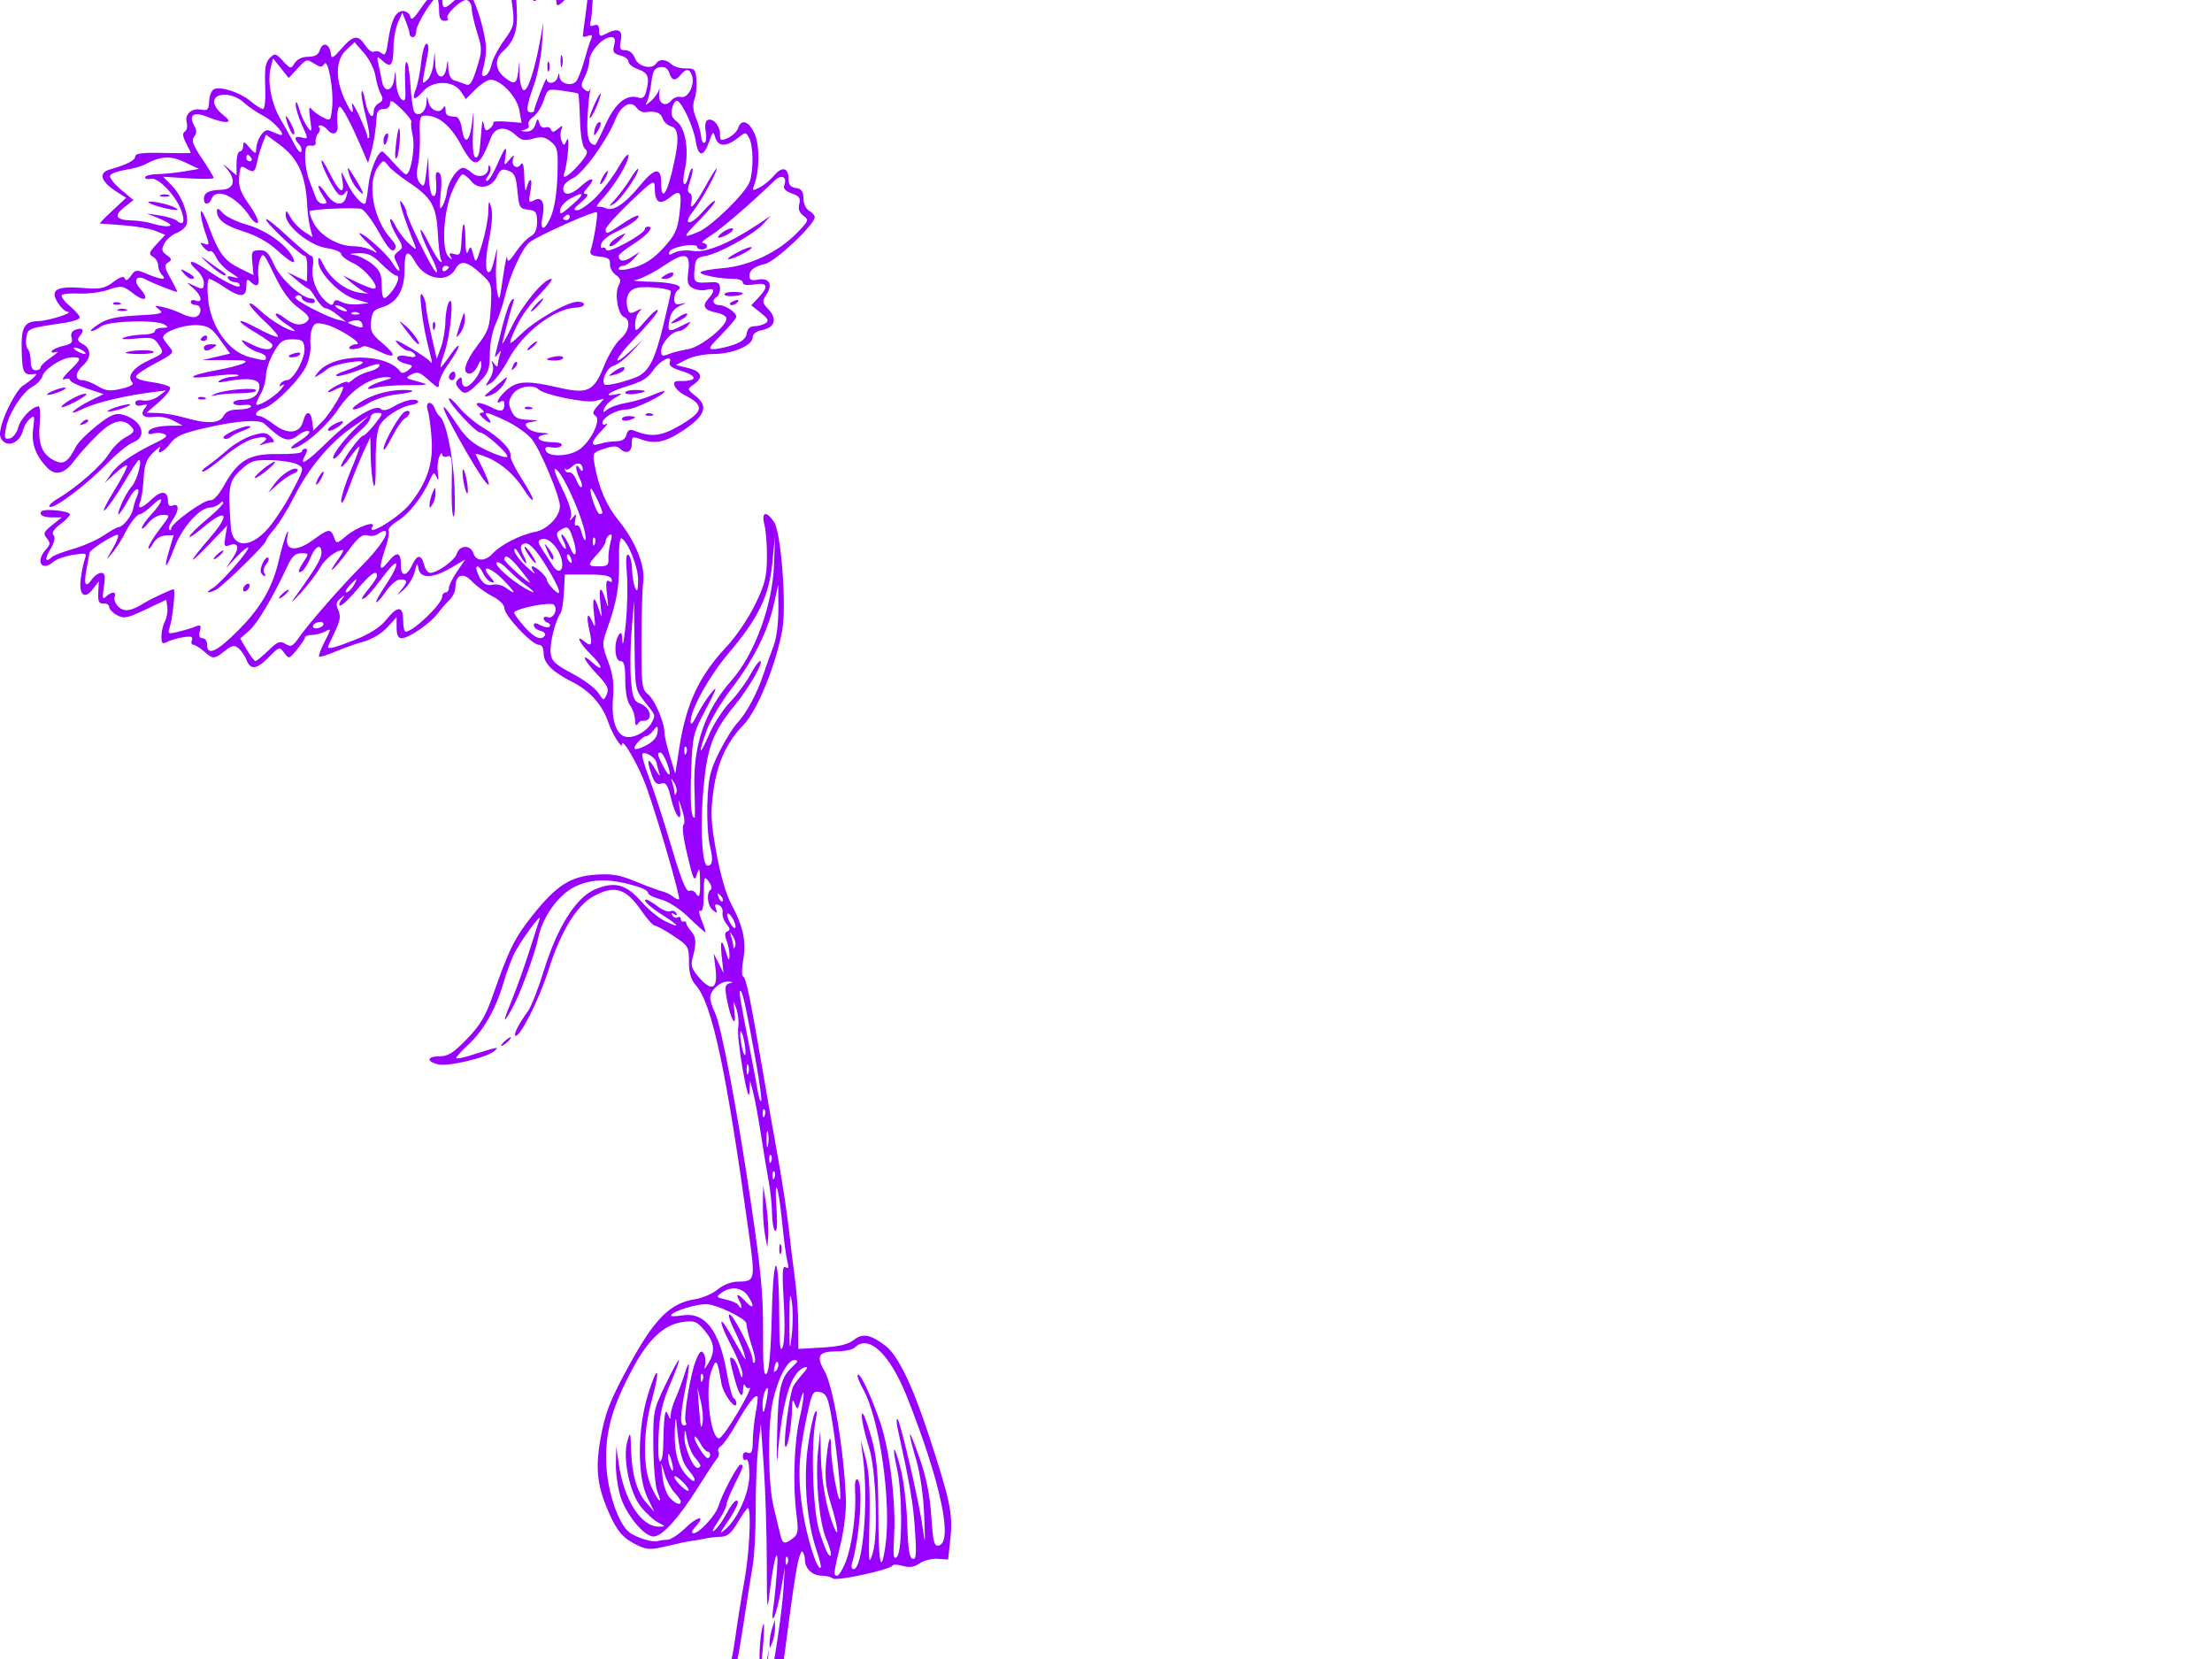 <?xml version="1.0"?><svg width="640" height="480" xmlns="http://www.w3.org/2000/svg">
 <title>carnation</title>
 <g>
  <title>Layer 1</title>
  <path d="m207.986,492.989c-0.268,-0.434 0.383,-2.684 1.446,-5c1.063,-2.316 2.489,-8.251 3.169,-13.19c0.679,-4.938 1.934,-12.806 2.788,-17.484c1.393,-7.631 2.033,-20.034 1.083,-20.984c-0.201,-0.201 -1.499,1.567 -2.884,3.929c-1.971,3.363 -3.073,4.312 -5.076,4.368c-1.408,0.04 -3.41,0.275 -4.45,0.521c-1.04,0.247 -2.741,0.544 -3.78,0.66c-1.04,0.115 -4.309,0.793 -7.264,1.505c-4.738,1.143 -5.749,1.117 -8.556,-0.214c-4.079,-1.936 -5.865,-3.952 -8.222,-9.28c-3.426,-7.746 -4.028,-12.776 -2.543,-21.26c1.359,-7.765 2.75,-11.354 8.376,-21.622c7.445,-13.589 11.807,-17.911 19.258,-19.085c2.022,-0.318 4.878,-1.577 6.348,-2.797c1.551,-1.288 3.929,-2.225 5.67,-2.233c5.134,-0.025 5.207,-0.321 3.359,-13.69c-6.602,-47.768 -10.658,-66.734 -15.428,-72.14c-1.383,-1.568 -1.943,-3.506 -1.943,-6.724c0,-4.345 -0.175,-4.637 -4.479,-7.485c-2.463,-1.63 -4.888,-2.963 -5.389,-2.963c-0.501,0 -2.223,-1.908 -3.827,-4.239c-4.536,-6.594 -7.732,-7.594 -13.827,-4.327c-4.943,2.649 -9.569,10.206 -13.144,21.473c-2.775,8.745 -8.501,19.993 -9.612,18.882c-0.465,-0.464 1.216,-3.663 3.729,-7.098c0.908,-1.242 2.95,-6.464 4.536,-11.605c3.884,-12.585 9.297,-21.207 14.793,-23.563c5.599,-2.4 8.973,-1.546 13.308,3.37c1.933,2.192 4.876,4.688 6.54,5.547c4.844,2.498 4.924,1.768 0.136,-1.24c-4.071,-2.557 -6.417,-4.761 -5.068,-4.761c0.311,0 1.784,0.901 3.273,2.001c1.489,1.101 3.144,1.732 3.677,1.403c0.534,-0.33 1.278,-0.102 1.654,0.507c0.456,0.738 0.271,0.852 -0.553,0.342c-0.825,-0.51 -1.01,-0.396 -0.554,0.342c0.376,0.608 1.08,0.862 1.564,0.563c0.484,-0.299 0.88,-0.094 0.88,0.457c0,0.55 0.383,0.894 0.85,0.764c0.468,-0.13 0.787,0.038 0.709,0.374c-0.078,0.335 0.546,1.398 1.387,2.362c1.548,1.776 1.637,3.515 0.412,8.032c-0.539,1.987 -0.113,3.129 2.082,5.585c3.661,4.098 5.319,3.104 4.602,-2.76l-0.535,-4.378l1.432,2.836l1.433,2.835l-0.497,-4.489c-0.577,-5.203 -0.029,-5.827 1.244,-1.418c0.654,2.266 0.909,2.53 0.972,1.007c0.047,-1.136 -0.319,-3.128 -0.812,-4.427c-0.639,-1.681 -0.571,-2.471 0.236,-2.743c0.828,-0.279 0.751,-0.845 -0.284,-2.098c-0.779,-0.944 -1.293,-2.45 -1.141,-3.345c0.151,-0.896 -0.359,-1.873 -1.134,-2.17c-1.02,-0.392 -1.243,-0.098 -0.808,1.065c0.516,1.377 0.384,1.429 -0.929,0.361c-1.561,-1.268 -1.887,-4.943 -0.522,-5.899c0.414,-0.291 0.129,-1.354 -0.634,-2.363c-1.272,-1.682 -1.39,-1.377 -1.417,3.656c-0.02,3.591 -0.374,5.278 -1.024,4.876c-0.547,-0.338 -0.356,0.913 0.424,2.779c0.78,1.867 1.244,3.394 1.03,3.394c-0.213,0 -2.349,-1.906 -4.745,-4.235c-2.596,-2.523 -5.858,-4.639 -8.07,-5.234c-2.042,-0.55 -3.712,-1.38 -3.712,-1.845c0,-0.465 -0.957,-1.167 -2.127,-1.56c-8.144,-2.737 -14.034,-2.805 -19.207,-0.222c-4.636,2.316 -9.184,8.662 -10.394,14.506c-1.01,4.879 -5.429,16.846 -7.681,20.8c-2.794,4.906 -2.734,4.063 0.229,-3.231c1.323,-3.256 3.492,-9.359 4.82,-13.563c1.328,-4.204 2.65,-8.312 2.936,-9.129c0.886,-2.522 -5.921,6.819 -7.526,10.329c-0.832,1.819 -2.146,5.465 -2.919,8.103c-2.187,7.461 -5.769,13.77 -10.075,17.746c-2.168,2.002 -3.779,3.802 -3.581,4.001c0.198,0.198 1.821,-0.098 3.606,-0.658c8.836,-2.771 8.911,-2.785 7.456,-1.447c-2.079,1.911 -13.425,4.602 -16.33,3.873c-3.485,-0.874 -3.18,-2.32 0.489,-2.32c2.404,0 4.004,-1.019 7.867,-5.007c3.841,-3.966 5.397,-6.57 7.48,-12.523c4.725,-13.503 6.346,-16.768 11.572,-23.319c6.875,-8.616 10.924,-11.212 18.268,-11.715c4.649,-0.318 6.908,0.077 11.625,2.03c3.22,1.334 6.642,2.601 7.605,2.816c0.963,0.215 2.355,0.893 3.094,1.507c0.74,0.613 1.516,0.944 1.725,0.735c0.495,-0.496 -6.318,-23.906 -9.52,-32.708c-2.21,-6.077 -6.973,-14.305 -6.973,-12.047c0,1.488 -2.874,-3.156 -3.956,-6.394c-1.673,-5.006 -5.296,-9.094 -10.312,-11.636c-5.977,-3.029 -8.415,-5.48 -8.415,-8.46c0,-1.482 -0.534,-2.363 -1.433,-2.363c-1.971,0 -9.908,-8.447 -9.908,-10.546c0,-1.013 -1.434,-2.437 -3.544,-3.519c-1.949,-1 -4.57,-2.917 -5.825,-4.26c-2.561,-2.745 -4.808,-1.954 -4.808,1.692c0,1.12 -0.744,2.743 -1.654,3.605c-0.909,0.863 -2.504,2.692 -3.544,4.064c-2.209,2.918 -8.307,7.074 -10.377,7.074c-0.988,0 -1.437,-0.951 -1.437,-3.046l0,-3.046l-2.72,2.979c-1.547,1.694 -4.408,3.433 -6.634,4.032c-2.152,0.58 -5.879,1.897 -8.282,2.927c-2.403,1.03 -4.551,1.69 -4.774,1.468c-0.223,-0.223 0.498,-2.174 1.601,-4.337c1.955,-3.832 1.958,-3.906 0.128,-2.927c-1.033,0.553 -2.756,1.005 -3.83,1.005c-1.074,0 -1.968,0.319 -1.986,0.709c-0.019,0.39 -1.07,1.976 -2.336,3.526c-2.25,2.753 -2.333,2.774 -3.679,0.945c-1.345,-1.828 -1.448,-1.8 -4.392,1.2c-3.555,3.622 -5.367,3.875 -6.496,0.906c-0.453,-1.191 -1.492,-2.721 -2.31,-3.4c-1.247,-1.035 -1.893,-0.914 -4.006,0.748c-3.097,2.436 -3.337,2.44 -6.045,0.092c-1.199,-1.04 -2.585,-1.891 -3.081,-1.891c-0.496,0 -0.673,-0.596 -0.393,-1.324c0.391,-1.02 -0.185,-1.216 -2.498,-0.852c-1.653,0.26 -3.751,0.872 -4.66,1.358c-1.378,0.737 -1.654,0.475 -1.654,-1.573c0,-1.352 0.452,-3.302 1.003,-4.333c0.552,-1.031 0.871,-2.871 0.709,-4.087l-0.294,-2.213l-5.998,2.843c-5.277,2.501 -6.271,2.697 -8.27,1.627c-1.25,-0.669 -2.272,-1.735 -2.272,-2.369c0,-0.634 -0.744,-1.094 -1.654,-1.022c-1.31,0.104 -1.62,-0.55 -1.492,-3.15l0.162,-3.281l-1.686,2.236c-2.469,3.273 -4.19,1.725 -3.519,-3.165c0.297,-2.164 0.836,-4.708 1.199,-5.653c0.598,-1.558 0.271,-1.655 -3.5,-1.036c-2.287,0.375 -4.83,1.274 -5.651,1.997c-3.372,2.972 -5.256,-0.131 -2.158,-3.555c1.316,-1.454 1.356,-1.942 0.264,-3.258c-1.117,-1.345 -0.919,-1.839 1.524,-3.793l2.807,-2.246l-3.072,-0.005c-1.834,-0.003 -3.072,-0.483 -3.072,-1.193c0,-0.828 1.288,-1.086 4.253,-0.85c2.339,0.186 4.253,0.708 4.253,1.16c0,0.452 -1.267,1.758 -2.816,2.903c-1.898,1.403 -2.527,2.43 -1.929,3.15c0.576,0.694 0.242,2.129 -0.951,4.09c-1.732,2.848 -1.436,4.035 0.545,2.181c0.494,-0.462 3.27,-1.516 6.169,-2.342c2.9,-0.825 6.852,-2.574 8.784,-3.885c1.932,-1.311 3.853,-2.383 4.269,-2.383c1.216,0 3.809,-3.246 4.193,-5.248c0.194,-1.012 0.682,-2.603 1.084,-3.535c1.321,-3.061 -0.35,-2.884 -2.072,0.219c-2.933,5.286 -4.218,6.482 -2.613,2.433c0.821,-2.072 2.273,-4.624 3.226,-5.67c1.619,-1.778 3.313,-8.412 1.93,-7.557c-0.346,0.214 -2.255,3.167 -4.24,6.562c-1.986,3.396 -4.425,6.911 -5.422,7.813c-0.996,0.901 0.132,-1.513 2.508,-5.366c2.375,-3.853 4.108,-7.216 3.85,-7.474c-0.258,-0.258 -1.817,0.776 -3.466,2.297l-2.997,2.767l1.922,-2.749c1.933,-2.763 6.08,-5.629 13.051,-9.018c2.986,-1.452 3.425,-1.959 2.126,-2.457c-0.899,-0.345 -2.273,-0.383 -3.053,-0.084c-0.78,0.299 -1.418,0.178 -1.418,-0.27c0,-1.184 2.494,-1.956 6.457,-2l3.467,-0.037l-2.714,-1.471c-1.493,-0.808 -3.957,-1.287 -5.476,-1.064c-3.138,0.46 -4.299,-0.636 -2.706,-2.555c0.871,-1.05 0.704,-1.203 -0.864,-0.793c-1.186,0.31 -1.944,0.054 -1.944,-0.657c0,-0.719 0.864,-1.001 2.256,-0.735c1.287,0.246 3.203,-0.283 4.462,-1.233l2.206,-1.664l-3.28,0.401c-8.394,1.026 -17.082,3.081 -20.799,4.92c-2.298,1.137 -3.489,1.429 -2.729,0.669c0.742,-0.742 3.011,-2.158 5.042,-3.146l3.693,-1.796l-4.876,-1.619c-2.682,-0.891 -4.876,-1.998 -4.876,-2.46c0,-0.461 -0.739,-0.556 -1.642,-0.209c-0.903,0.346 -0.265,-0.716 1.418,-2.361c3.629,-3.547 3.735,-4 0.933,-3.995c-2.856,0.004 -7.964,3.214 -8.673,5.45c-0.315,0.992 -1.585,2.346 -2.822,3.008c-2.959,1.584 -6.933,7.744 -7.728,11.978c-0.548,2.922 -0.404,3.329 1.076,3.044c0.955,-0.184 2.04,-1.57 2.461,-3.142c0.704,-2.633 4.021,-6.097 5.883,-6.144c0.456,-0.012 0.616,2.202 0.354,4.919c-0.561,5.834 0.608,8.892 4.084,10.69c2.771,1.433 4.03,0.642 6.462,-4.06c0.607,-1.174 3.287,-3.86 5.955,-5.969c3.853,-3.046 5.352,-3.709 7.287,-3.227c5.683,1.418 7.668,6.392 3.225,8.081c-1.386,0.527 -4.682,3.196 -7.325,5.932c-5.978,6.188 -15.233,13.215 -16.742,12.712c-0.622,-0.207 0.47,-1.322 2.427,-2.477c5.427,-3.201 12.651,-9.591 14.829,-13.114c1.073,-1.737 3.216,-3.812 4.763,-4.612c2.174,-1.124 2.575,-1.737 1.77,-2.707c-2.496,-3.008 -5.608,-2.311 -10.225,2.289c-2.454,2.445 -5.408,5.738 -6.564,7.318c-2.789,3.811 -5.489,4.446 -7.901,1.858c-3.329,-3.574 -4.509,-6.944 -3.935,-11.247c0.479,-3.59 0.373,-3.907 -0.939,-2.824c-0.813,0.671 -1.737,2.253 -2.054,3.516c-0.789,3.143 -3.932,4.779 -5.729,2.982c-1.058,-1.058 -1.143,-2.1 -0.395,-4.811c1.052,-3.811 4.449,-10.103 5.999,-11.113c2.513,-1.637 4.678,-3.624 3.824,-3.51c-3.481,0.462 -3.842,-0.112 -4.029,-6.404c-0.213,-7.181 0.663,-8.786 4.853,-8.888c2.913,-0.071 10.667,-2.552 8.412,-2.692c-0.638,-0.04 -1.858,-1.137 -2.711,-2.439c-2.512,-3.833 -0.633,-5.072 6.789,-4.476c5.424,0.435 6.54,0.229 9.137,-1.691c2.066,-1.528 3.076,-1.833 3.35,-1.013c0.258,0.774 0.857,0.51 1.757,-0.775c1.286,-1.836 1.56,-1.867 4.74,-0.539c4.152,1.735 5.846,1.844 4.278,0.276c-0.624,-0.624 -1.134,-1.879 -1.134,-2.788c0,-0.91 -0.679,-2.034 -1.509,-2.499c-1.314,-0.735 -1.18,-1.2 1.029,-3.584l2.539,-2.739l-2.809,-1.146c-1.545,-0.63 -5.73,-1.36 -9.299,-1.622c-3.57,-0.261 -6.632,-0.493 -6.806,-0.515c-0.174,-0.022 1.466,-1.701 3.645,-3.732l3.96,-3.693l-2.7,-1.72c-4.69,-2.988 -5.464,-5.509 -1.991,-6.489c4.79,-1.35 7.325,-2.658 7.325,-3.777c0,-0.871 2.13,-1.137 8.033,-1.005c4.418,0.099 8.033,0.094 8.033,-0.01c0,-0.105 -0.624,-1.392 -1.386,-2.861c-0.985,-1.898 -1.082,-2.859 -0.337,-3.319c0.577,-0.356 0.819,-1.527 0.538,-2.6c-0.639,-2.444 1.437,-4.264 4.251,-3.729c1.801,0.343 2.148,-0.021 2.237,-2.351c0.058,-1.516 0.642,-3.089 1.298,-3.494c1.735,-1.072 7.607,0.796 10.71,3.406c1.474,1.241 3.087,2.256 3.585,2.256c0.514,0 0.789,-2.837 0.636,-6.582c-0.209,-5.145 0.077,-6.927 1.312,-8.162c1.477,-1.477 1.727,-1.421 3.829,0.847c2.177,2.349 2.286,2.368 3.39,0.601c0.705,-1.128 2.196,-1.826 3.904,-1.826c1.958,0 2.943,-0.566 3.38,-1.942c0.766,-2.412 2.716,-1.912 3.116,0.798c0.274,1.857 0.524,1.758 3.17,-1.255c3.423,-3.898 4.771,-4.07 6.863,-0.878c0.862,1.316 1.993,2.13 2.513,1.809c0.519,-0.321 1.506,-0.118 2.191,0.451c0.99,0.821 1.362,0.191 1.808,-3.056c0.853,-6.228 2.239,-9.157 4.331,-9.157c1.014,0 1.988,0.744 2.164,1.654c0.235,1.216 1.074,0.531 3.172,-2.592c3.372,-5.018 6.098,-6.108 6.098,-2.439c0,3.074 0.665,3.054 3.978,-0.12c2.356,-2.257 2.826,-2.39 4.067,-1.149c1.666,1.666 4.577,11.493 4.595,15.515c0.007,1.559 -0.342,4.06 -0.776,5.558c-0.615,2.12 -0.504,2.627 0.501,2.292c0.71,-0.237 1.546,-1.682 1.86,-3.213c0.313,-1.53 1.952,-4.688 3.643,-7.018c2.855,-3.933 3.031,-4.605 2.471,-9.433c-0.332,-2.859 -0.791,-5.85 -1.019,-6.646c-0.642,-2.243 3.944,-2.225 5.518,0.021c1.24,1.77 1.367,1.706 2.863,-1.432c1.73,-3.627 2.956,-4.144 3.865,-1.63c0.329,0.91 1.138,2.562 1.798,3.673l1.199,2.019l3.053,-2.728c3.207,-2.865 5.801,-3.54 5.943,-1.546c0.204,2.875 -0.225,10.781 -0.667,12.28c-0.354,1.201 -0.085,1.494 0.994,1.08c1.058,-0.406 1.479,0.008 1.479,1.457c0,1.709 0.285,1.872 1.828,1.046c3.542,-1.896 5.079,-1.255 4.457,1.857c-0.479,2.394 -0.273,2.835 1.323,2.835c1.146,0 2.243,0.93 2.788,2.363c0.928,2.439 4.94,3.365 6.143,1.418c0.816,-1.32 2.939,-1.178 4.422,0.296c0.687,0.683 2.525,1.214 4.084,1.181c2.576,-0.054 2.861,0.246 3.117,3.281c0.155,1.837 -0.103,4.378 -0.572,5.647c-0.579,1.565 -0.438,3.3 0.438,5.396c0.71,1.699 1.376,4.125 1.481,5.39c0.105,1.265 0.568,2.067 1.03,1.782c0.462,-0.285 0.598,-1.727 0.303,-3.203c-0.295,-1.476 -0.107,-2.95 0.419,-3.275c1.479,-0.914 3.708,1.443 3.708,3.921c0,2.028 0.21,2.131 2.345,1.159c1.289,-0.588 2.594,-1.854 2.899,-2.815c0.908,-2.861 3.256,-1.992 4.836,1.791c1.465,3.505 1.356,10.754 -0.222,14.766c-0.626,1.592 -0.472,1.652 1.576,0.62c1.249,-0.629 3.18,-2.221 4.292,-3.538c2.284,-2.705 4.121,-2.195 4.121,1.145c0,1.605 0.604,2.327 2.127,2.543c1.624,0.231 2.136,0.937 2.165,2.989c0.023,1.52 0.741,3.08 1.654,3.591c0.889,0.497 1.615,1.317 1.615,1.823c0,2.207 -11.423,12.946 -14.447,13.582c-2.843,0.598 -4.455,1.803 -4.455,3.332c0,1.277 0.566,1.55 2.463,1.187c3.245,-0.62 4.415,1.345 2.521,4.235c-1.362,2.079 -1.321,2.395 0.582,4.42c2.565,2.731 1.771,5.213 -1.905,5.948c-1.705,0.341 -2.716,1.138 -2.716,2.14c0,2.311 -5.902,4.783 -11.42,4.783c-2.621,0 -6.093,0.713 -7.765,1.594l-3.025,1.593l3.544,0.863c3.947,0.961 4.534,2.71 1.601,4.765c-1.933,1.354 -1.93,1.371 0.544,3.317c3.744,2.945 2.827,5.652 -3.326,9.813c-5.339,3.61 -8.461,4.262 -12.698,2.651c-2.197,-0.835 -2.424,-0.703 -2.424,1.418c0,2.448 -1.716,3.081 -3.504,1.292c-0.766,-0.766 -1.966,-0.744 -4.47,0.082c-3.293,1.087 -3.398,1.261 -2.8,4.592c1.197,6.67 3.445,11.904 6.945,16.17c4.825,5.882 7.769,13.195 7.142,17.74c-0.271,1.966 -0.506,9.742 -0.521,17.279c-0.026,12.703 0.114,13.82 1.915,15.287c1.951,1.59 4.744,8.138 4.744,11.124c0,0.88 0.705,3.91 1.567,6.733l1.567,5.133l1.171,-7.561c1.981,-12.793 5.787,-20.879 13.838,-29.401c2.509,-2.656 6.107,-7.972 7.994,-11.814c2.902,-5.906 3.445,-8.007 3.517,-13.601c0.047,-3.639 -0.279,-7.998 -0.726,-9.687c-0.996,-3.774 0.56,-4.158 2.828,-0.698c1.995,3.046 3.587,24.019 2.355,31.031c-1.76,10.02 -7.215,23.426 -11.211,27.555c-4.901,5.063 -7.571,10.864 -8.701,18.902c-0.917,6.522 -0.808,8.988 0.796,17.957c1.133,6.337 2.794,12.134 4.254,14.848c3.514,6.529 4.51,11.08 3.551,16.216c-0.454,2.427 -0.482,4.625 -0.063,4.884c0.916,0.566 1.878,5.168 5.622,26.902c1.568,9.096 3.695,21.217 4.727,26.935c1.033,5.718 2.314,14.224 2.848,18.902c0.534,4.679 1.371,11.483 1.862,15.122c0.49,3.639 0.906,9.607 0.923,13.262l0.031,6.647l6.852,-0.386c4.845,-0.273 7.518,-0.91 9.127,-2.174c2.608,-2.05 4.789,-1.67 9.151,1.595c3.611,2.703 7.813,11.339 12.565,25.821c6.192,18.873 7.038,22.886 6.293,29.843l-0.669,6.247l-3.048,-0.205c-1.677,-0.113 -4.018,0.474 -5.203,1.304c-1.552,1.087 -2.91,1.292 -4.855,0.734c-1.486,-0.426 -2.831,-0.467 -2.99,-0.091c-0.493,1.168 -16.298,4.595 -17.252,3.74c-0.494,-0.443 -1.907,-0.805 -3.14,-0.805c-2.741,0 -4.941,-2.049 -4.941,-4.602c0,-1.046 -0.352,-2.12 -0.783,-2.386c-0.43,-0.266 -1.3,2.793 -1.934,6.797c-1.858,11.749 -4.815,35.21 -4.584,36.367c0.247,1.24 -8.214,2.09 -10.547,1.058c-1.779,-0.786 -1.833,-0.786 -4.519,0.028c-1.126,0.341 -2.266,0.264 -2.535,-0.17zm13.432,-9.11l0.965,-6.717l-0.361,7.088c-0.27,5.295 -0.157,6.252 0.448,3.781c1.466,-5.988 3.736,-21.145 4.176,-27.881l0.433,-6.616l-1.194,6.855c-1.25,7.179 -3.068,11.04 -2.113,4.487c0.303,-2.079 0.765,-6.758 1.026,-10.396c0.61,-8.499 -0.895,-4.087 -2.096,6.143c-0.735,6.259 -0.834,5.263 -0.848,-8.506c-0.009,-8.577 -0.402,-21.123 -0.874,-27.881l-0.857,-12.286l-0.768,6.9c-0.422,3.795 -0.746,11.876 -0.719,17.957c0.026,6.081 -0.365,13.396 -0.87,16.255c-0.505,2.859 -1.814,11.152 -2.91,18.43c-1.095,7.277 -2.543,14.552 -3.217,16.168l-1.224,2.936l5.019,0l5.019,0l0.965,-6.717zm-2.558,1.317c0,-1.3 0.215,-1.832 0.477,-1.182c0.262,0.65 0.262,1.713 0,2.363c-0.262,0.65 -0.477,0.118 -0.477,-1.181zm0.908,-7.167c0.062,-2.556 0.455,-5.923 0.874,-7.483c0.464,-1.73 0.557,-0.072 0.237,4.253c-0.601,8.14 -1.276,10.102 -1.111,3.23zm2.884,-2.757c0.016,-1.04 0.369,-2.954 0.785,-4.253l0.756,-2.363l0.028,2.363c0.016,1.299 -0.337,3.213 -0.784,4.253c-0.812,1.89 -0.812,1.89 -0.785,0zm22.003,-23.313c1.837,-4.591 3.134,-14.105 2.755,-20.207c-0.166,-2.686 0.089,-4.051 0.688,-3.681c1.722,1.064 0.687,16.726 -1.604,24.282c-0.276,0.91 -0.064,1.654 0.47,1.654c2.691,0 4.357,-19.515 2.744,-32.134l-0.665,-5.198l1.401,5.198c1.006,3.734 1.32,8.91 1.113,18.372c-0.269,12.264 -0.201,12.884 0.988,8.978c1.569,-5.154 0.922,-23.839 -1.044,-30.185c-1.841,-5.941 -2.744,-10.992 -1.768,-9.894c0.447,0.503 1.612,3.893 2.589,7.531c1.363,5.077 1.783,9.969 1.804,21.025c0.027,14.512 0.763,18.188 1.996,9.968c1.904,-12.696 -1.531,-37.093 -6.456,-45.855c-1.096,-1.951 -1.759,-3.78 -1.473,-4.066c0.668,-0.668 3.873,6.157 6.505,13.855c2.668,7.805 4.53,22.914 4.003,32.481c-0.345,6.242 -0.201,7.347 0.825,6.333c1.602,-1.585 1.593,-18.459 -0.013,-25.609c-1.678,-7.467 -0.66,-6.977 1.175,0.566c0.86,3.533 1.678,10.649 1.819,15.814c0.188,6.88 0.598,9.503 1.536,9.816c1.044,0.348 1.171,-1.213 0.687,-8.444c-0.508,-7.598 -1.411,-12.864 -5.045,-29.428c-0.314,-1.429 -0.337,-2.599 -0.051,-2.599c0.708,0 6.21,23.588 7.274,31.189c0.794,5.671 0.831,5.417 0.485,-3.308c-0.226,-5.714 -1.143,-12.066 -2.318,-16.064c-2.81,-9.559 -2.258,-9.824 0.991,-0.476c1.928,5.546 2.975,10.754 3.382,16.817c0.493,7.342 0.837,8.737 2.098,8.498c4.352,-0.824 0.612,-18.478 -9.104,-42.978c-4.953,-12.488 -11.14,-18.33 -15.157,-14.313c-0.606,0.607 -3.012,1.103 -5.346,1.103c-5.088,0 -5.9,1.324 -3.427,5.589c2.556,4.408 5.617,22.616 6.236,37.098c0.137,3.193 -0.543,8.928 -1.556,13.125c-2.051,8.502 -2.112,9.085 -0.956,9.085c0.464,0 1.552,-1.772 2.419,-3.938zm-8.362,-3.292c-2.838,-8.33 -3.87,-20.186 -2.593,-29.779c0.634,-4.761 1.57,-9.333 2.08,-10.16c0.636,-1.032 0.699,-0.318 0.199,2.277c-1.438,7.465 -0.802,26.062 1.1,32.133c0.977,3.119 2.135,6.075 2.573,6.569c1.275,1.436 0.949,-0.776 -0.694,-4.708c-1.949,-4.665 -3.099,-17.273 -2.282,-25.016l0.649,-6.143l0.178,7.561c0.171,7.266 1.653,15.336 3.731,20.32c1.706,4.091 1.163,-0.21 -0.829,-6.566c-1.454,-4.637 -1.783,-7.563 -1.377,-12.237c0.579,-6.66 1.421,-8.959 1.421,-3.879c0,4.13 1.965,15.361 2.58,14.745c0.574,-0.573 -1.275,-17.759 -2.72,-25.289c-0.842,-4.387 -1.407,-5.418 -3.151,-5.752c-1.953,-0.373 -2.249,0.174 -3.663,6.763c-2.473,11.533 -2.766,17.825 -1.28,27.489c1.234,8.026 4.244,17.537 5.235,16.545c0.207,-0.207 -0.314,-2.4 -1.157,-4.873zm-8.505,1.816c-0.314,-0.315 -0.537,0.244 -0.496,1.24c0.045,1.101 0.269,1.325 0.571,0.571c0.273,-0.682 0.239,-1.497 -0.075,-1.811zm-34.662,-4.982c0.917,0 3.247,-1.534 5.177,-3.409c3.591,-3.487 6.028,-3.801 2.929,-0.377c-1.12,1.237 -1.304,1.896 -0.531,1.896c1.608,0 6.431,-5.276 7.171,-7.845c0.939,-3.26 5.563,-11.998 6.35,-12c1.083,-0.004 0.898,0.632 -1.654,5.668c-1.299,2.565 -2.363,5.216 -2.363,5.893c0,0.676 -1.142,2.923 -2.539,4.993c-1.521,2.255 -1.872,3.221 -0.876,2.409c0.915,-0.745 2.491,-2.978 3.504,-4.962c1.012,-1.984 2.272,-3.607 2.799,-3.607c1.069,0 -0.089,2.547 -3.221,7.088c-1.629,2.361 -1.67,2.606 -0.249,1.464c3.692,-2.967 7.18,-10.696 7.189,-15.933c0.006,-3.106 -0.351,-4.795 -0.936,-4.433c-0.52,0.321 -0.945,-0.125 -0.945,-0.991c0,-1.011 0.507,-1.38 1.417,-1.03c1.119,0.429 1.427,-0.297 1.459,-3.443c0.023,-2.193 0.411,-5.901 0.863,-8.24c0.452,-2.339 0.667,-4.41 0.477,-4.602c-0.655,-0.661 -2.899,2.255 -6.088,7.91c-1.758,3.119 -3.766,6.015 -4.463,6.437c-0.696,0.422 -1.022,1.161 -0.725,1.642c0.298,0.482 0.082,1.412 -0.479,2.069c-0.562,0.656 -3.019,4.383 -5.46,8.281c-5.54,8.847 -10.362,14.177 -12.824,14.177c-2.783,0 -8.035,-6.401 -9.639,-11.749c-0.768,-2.564 -1.344,-6.817 -1.279,-9.451l0.117,-4.791l0.736,5.059c1.52,10.451 6.449,18.118 11.624,18.083c1.994,-0.014 1.987,-0.048 -0.217,-1.182c-1.248,-0.642 -3.5,-2.693 -5.003,-4.558c-3.29,-4.083 -5.356,-14.122 -3.92,-19.049c0.835,-2.866 0.908,-2.702 1.054,2.382c0.209,7.268 1.676,12.375 4.466,15.554l2.296,2.614l-1.989,-4.088c-3.016,-6.199 -2.963,-19.886 0.117,-29.856c2.878,-9.32 3.722,-7.904 1.064,1.785c-2.534,9.236 -2.572,19.372 -0.093,24.834c2.001,4.408 3.459,5.589 1.749,1.418c-0.586,-1.43 -1.107,-7.278 -1.158,-12.996c-0.09,-10.125 -0.002,-10.586 3.405,-17.72c1.924,-4.029 3.712,-7.325 3.975,-7.325c0.262,0 -0.85,3.084 -2.471,6.852c-2.256,5.242 -3.051,8.684 -3.385,14.649c-0.24,4.289 -0.064,7.798 0.391,7.798c0.455,0 0.863,-1.595 0.905,-3.544c0.213,-9.759 0.518,-12.074 1.34,-10.161c0.745,1.733 0.818,1.745 0.879,0.143c0.037,-0.961 0.668,-3.087 1.403,-4.725c0.734,-1.638 1.84,-4.602 2.457,-6.586c1.676,-5.396 1.848,-3.839 0.399,3.608c-1.574,8.088 -1.666,10.868 -0.356,10.868c0.55,0 0.755,-0.398 0.454,-0.884c-0.777,-1.258 1.317,-14.082 2.94,-18.002c1.079,-2.607 1.547,-3.001 2.243,-1.891c0.484,0.772 0.659,2.253 0.389,3.293c-0.37,1.427 -0.142,1.312 0.933,-0.473c2.092,-3.472 1.803,-6.099 -1.041,-9.48c-2.255,-2.68 -2.941,-2.955 -6.255,-2.51c-5.466,0.733 -10.013,4.936 -14.59,13.49c-6.099,11.395 -8.083,18.703 -7.615,28.049c0.389,7.771 3.498,16.853 6.615,19.32c1.866,1.478 6.738,3.011 8.151,2.565c0.692,-0.219 2.009,-0.398 2.927,-0.398zm36.295,-0.427c1.49,-1.129 1.634,-2.081 1.029,-6.822c-1.115,-8.755 -0.7,-21.023 0.952,-28.095c1.456,-6.233 1.518,-10.129 0.073,-4.631c-0.636,2.421 -0.759,2.485 -1.464,0.753c-0.644,-1.58 -0.782,-1.408 -0.837,1.05c-0.115,5.065 -1.234,11.683 -1.906,11.268c-0.793,-0.49 1.163,-15.618 2.267,-17.542c0.439,-0.766 1.692,-2.407 2.785,-3.648c1.365,-1.551 1.542,-2.119 0.568,-1.817c-4.065,1.258 -6.559,9.486 -7.967,26.283c-0.196,2.339 -0.225,-1.063 -0.065,-7.56c0.312,-12.635 1.022,-15.691 4.372,-18.812c1.749,-1.63 1.847,-1.981 0.549,-1.981c-1.981,0 -4.836,5.548 -6.224,12.097c-1.472,6.947 -1.328,23.882 0.258,30.297c0.725,2.934 1.584,6.504 1.908,7.933c0.662,2.923 1.22,3.108 3.702,1.227zm-32.447,-10.617c0,-0.356 -0.816,-1.526 -1.813,-2.599c-0.998,-1.073 -2.271,-3.44 -2.83,-5.259l-1.016,-3.308l0.387,4.09c0.212,2.25 1.126,4.908 2.03,5.907c1.643,1.815 3.242,2.392 3.242,1.169zm0.822,-5.431c-1.217,-1.263 -2.393,-2.117 -2.614,-1.896c-0.564,0.564 2.836,4.194 3.928,4.194c0.493,0 -0.098,-1.034 -1.314,-2.298zm1.682,-3.377c-2.225,-2.643 -2.876,-5.094 -3.767,-14.172c-0.179,-1.819 -0.393,-0.677 -0.476,2.538c-0.159,6.141 0.87,10.057 3.369,12.818c2.592,2.865 3.381,1.796 0.874,-1.184zm-5.29,-3.351c-0.458,-1.533 -0.869,-2.078 -0.913,-1.211c-0.091,1.76 0.918,4.828 1.422,4.324c0.178,-0.179 -0.051,-1.579 -0.509,-3.113zm8.456,1.776c0,-0.349 -0.705,-1.413 -1.567,-2.366c-0.861,-0.952 -1.876,-3.325 -2.254,-5.272c-0.597,-3.08 -0.701,-3.19 -0.795,-0.849c-0.119,2.945 2.44,9.122 3.779,9.122c0.461,0 0.837,-0.286 0.837,-0.635zm2.836,-3.146c0,-0.52 -0.354,-0.945 -0.786,-0.945c-0.432,0 -1.354,-1.062 -2.049,-2.361c-0.695,-1.299 -1.446,-2.179 -1.669,-1.956c-0.566,0.566 2.854,6.207 3.762,6.207c0.408,0 0.742,-0.425 0.742,-0.945zm6.109,-9.209c3.532,-5.567 6.196,-10.761 5.206,-10.149c-0.417,0.257 -0.973,-0.066 -1.236,-0.719c-0.264,-0.653 -0.513,-0.16 -0.554,1.096c-0.105,3.217 -1.221,1.708 -2.599,-3.511c-1.454,-5.512 -1.491,-6.118 -0.325,-5.398c0.511,0.316 1.323,1.936 1.805,3.6c0.583,2.016 0.903,2.382 0.96,1.098c0.046,-1.06 -1.428,-4.829 -3.276,-8.374c-3.719,-7.132 -3.834,-9.714 -0.145,-3.241c4.754,8.342 4.616,8.147 3.901,5.509c-0.352,-1.3 -1.655,-4.383 -2.896,-6.852c-1.241,-2.469 -1.857,-4.489 -1.369,-4.489c1.053,0 6.705,11.014 6.705,13.067c0,0.783 0.255,1.169 0.567,0.858c0.312,-0.312 0.058,-2.11 -0.565,-3.995c-1.031,-3.124 -1.628,-5.517 -1.82,-7.292c-0.154,-1.424 -8.283,-5.393 -11.419,-5.575c-2.992,-0.174 -10.391,2.177 -10.391,3.302c0,0.253 1.458,0.224 3.24,-0.065c6.574,-1.067 10.748,4.284 12.886,16.518c0.662,3.792 1.558,7.113 1.99,7.38c0.433,0.267 0.787,0.952 0.787,1.522c0,2.417 -3.794,-2.651 -4.317,-5.767c-1.195,-7.109 -1.529,-7.494 -2.961,-3.414c-1.846,5.256 -0.163,19.456 2.292,19.34c0.403,-0.019 1.993,-2.021 3.534,-4.449zm-8.855,-6.385l-0.929,-3.78l0.353,4.725c0.514,6.875 0.726,7.843 1.138,5.198c0.202,-1.299 -0.05,-4.064 -0.562,-6.143zm19.195,-0.945c0.453,-2.709 0.359,-3.379 -0.333,-2.363c-0.531,0.78 -0.972,2.658 -0.98,4.174c-0.019,3.632 0.528,2.877 1.313,-1.811zm-18.714,-6.832c-0.314,-0.315 -0.537,0.244 -0.496,1.24c0.045,1.101 0.269,1.325 0.571,0.571c0.273,-0.682 0.239,-1.497 -0.075,-1.811zm20.103,-17.529c0.461,-18.768 2.057,-18.218 2.132,0.733c0.033,8.563 0.277,10.763 0.993,8.979c0.579,-1.442 0.701,-6.55 0.314,-13.097c-0.497,-8.411 -0.381,-10.578 0.535,-10.013c0.859,0.532 1.001,0.121 0.537,-1.552c-0.348,-1.25 -1.049,-6.488 -1.559,-11.638c-1.079,-10.903 -2.317,-13.712 -1.599,-3.627c0.287,4.018 0.132,6.636 -0.373,6.324c-0.474,-0.293 -0.887,-2.528 -0.918,-4.966c-0.031,-2.439 -0.453,-6.56 -0.939,-9.159c-0.486,-2.599 -1.506,-8.766 -2.267,-13.704c-0.761,-4.939 -1.783,-10.467 -2.272,-12.287l-0.887,-3.308l-0.178,3.308c-0.111,2.084 -0.828,-0.325 -1.938,-6.506c-0.968,-5.398 -1.558,-10.926 -1.31,-12.286c0.248,-1.36 0.013,-3.749 -0.522,-5.308c-0.925,-2.698 -0.951,-2.652 -0.54,0.945c0.574,5.025 -1.107,2.222 -2.211,-3.687c-0.664,-3.553 -0.543,-4.325 0.728,-4.665c1.175,-0.314 1.108,-0.432 -0.292,-0.517c-2.269,-0.137 -5.272,2.493 -5.272,4.617c0,0.88 0.61,2.834 1.355,4.343c1.856,3.757 6.49,28.307 10.599,56.143c2.725,18.465 3.403,25.815 3.344,36.288c-0.057,10.042 0.186,12.873 1.033,12.026c0.728,-0.728 1.245,-6.698 1.507,-17.386zm2.158,-18.642c0,-1.299 0.215,-1.831 0.477,-1.181c0.262,0.65 0.262,1.713 0,2.363c-0.262,0.65 -0.477,0.118 -0.477,-1.182zm-4.155,-4.253c-0.384,-2.079 -0.652,-6.119 -0.594,-8.978l0.105,-5.198l0.849,5.671c0.467,3.118 0.734,7.159 0.594,8.978l-0.256,3.308l-0.698,-3.781zm3.805,37.203c-0.236,-0.708 -0.664,-0.279 -0.998,0.999c-0.411,1.572 -0.288,1.941 0.413,1.239c0.549,-0.549 0.813,-1.556 0.585,-2.238zm3.944,-17.935c-0.483,-2.985 -0.668,-1.368 -0.66,5.778c0.01,8.678 0.094,9.199 0.671,4.145c0.363,-3.178 0.358,-7.643 -0.011,-9.923zm-15.084,0.107c-1.325,-2.476 -0.55,-2.401 1.853,0.178c2.267,2.433 2.577,1.17 0.456,-1.858c-1.669,-2.382 -4.877,-2.723 -7.51,-0.798c-1.672,1.223 -1.597,1.343 1.227,1.963c1.654,0.363 3.25,1.053 3.546,1.533c1.056,1.709 1.421,0.839 0.428,-1.018zm10.022,-37.548c-0.314,-0.314 -0.538,0.244 -0.497,1.24c0.046,1.101 0.27,1.325 0.571,0.571c0.273,-0.682 0.24,-1.497 -0.074,-1.811zm-0.945,-4.726c-0.314,-0.314 -0.538,0.244 -0.497,1.241c0.046,1.101 0.27,1.325 0.571,0.571c0.273,-0.683 0.24,-1.498 -0.074,-1.812zm-0.867,-6.646c-0.237,-0.904 -0.422,0.058 -0.411,2.137c0.01,2.08 0.204,2.819 0.43,1.643c0.226,-1.175 0.217,-2.877 -0.019,-3.78zm-1.024,-6.585c-0.314,-0.314 -0.537,0.244 -0.496,1.24c0.045,1.101 0.269,1.325 0.571,0.571c0.273,-0.682 0.24,-1.497 -0.075,-1.811zm-2.429,-13.605c-2.832,-15.717 -3.744,-19.982 -4.406,-20.597c-0.7,-0.651 -0.332,1.773 2.284,15.044c1.076,5.458 2.227,11.562 2.557,13.564c0.33,2.002 0.803,3.438 1.051,3.19c0.248,-0.248 -0.421,-5.288 -1.486,-11.201zm-2.241,0.826c-0.262,-0.65 -0.477,-0.118 -0.477,1.182c0,1.299 0.215,1.831 0.477,1.181c0.262,-0.65 0.262,-1.713 0,-2.363zm-1.151,-6.799c-0.356,-1.897 -0.836,-3.26 -1.067,-3.029c-0.231,0.231 -0.129,1.972 0.227,3.869c0.356,1.896 0.836,3.259 1.067,3.028c0.231,-0.231 0.129,-1.972 -0.227,-3.868zm-3.26,-30.497c-1.03,-1.606 -1.056,-1.604 -0.539,0.042c0.299,0.952 0.577,2.228 0.618,2.835c0.054,0.797 0.204,0.785 0.54,-0.042c0.255,-0.63 -0.023,-1.906 -0.619,-2.835zm0.005,-4.997c-0.605,-1.129 -1.311,-1.84 -1.571,-1.58c-0.26,0.26 0.021,1.396 0.625,2.525c0.604,1.128 1.311,1.839 1.571,1.579c0.26,-0.26 -0.021,-1.396 -0.625,-2.524zm-3.664,-6.868c-0.933,-0.927 -1.042,-0.818 -0.529,0.529c0.355,0.932 0.884,1.456 1.175,1.165c0.291,-0.291 0,-1.053 -0.646,-1.694zm-5.882,-4.237c-0.075,-3.58 -0.24,-4.011 -0.815,-2.127c-0.853,2.798 -1.099,2.266 -3.254,-7.029c-0.836,-3.606 -1.153,-6.795 -0.705,-7.088c0.448,-0.293 0.254,-2.233 -0.43,-4.313c-1.133,-3.446 -1.196,-3.498 -0.707,-0.59c0.835,4.964 -1.19,2.746 -2.507,-2.746c-0.935,-3.896 -1.448,-4.663 -2.827,-4.225c-1.265,0.402 -1.947,-0.215 -2.734,-2.472c-1.611,-4.623 -1.176,-5.447 0.94,-1.78c1.049,1.819 1.628,2.457 1.286,1.417c-0.342,-1.039 -0.719,-2.469 -0.838,-3.178c-0.25,-1.492 -3.26,-3.401 -4.076,-2.585c-0.305,0.304 0.557,3.427 1.915,6.939c1.358,3.512 4.244,12.412 6.415,19.777c2.753,9.342 4.31,13.253 5.148,12.931c0.661,-0.254 1.483,-0.007 1.826,0.548c1.144,1.851 1.458,1.048 1.363,-3.479zm2.882,-9.957c-0.599,-2.382 -0.94,-8.091 -0.757,-12.687c0.283,-7.113 0.784,-9.267 3.366,-14.476c1.669,-3.365 4.029,-7.182 5.246,-8.482c2.716,-2.9 5.736,-8.523 7.614,-14.177c0.777,-2.339 2.072,-5.954 2.878,-8.033c0.873,-2.254 1.451,-6.643 1.431,-10.869l-0.033,-7.088l-1.252,5.671c-1.734,7.859 -5.878,16.145 -12.203,24.403c-2.954,3.856 -6.204,9.293 -7.224,12.083c-2.623,7.176 -2.231,8.046 0.629,1.395c1.322,-3.077 4.062,-7.33 6.089,-9.451c2.026,-2.122 4.647,-5.665 5.824,-7.874c1.177,-2.209 2.469,-4.017 2.87,-4.017c1.256,0 -3.047,7.536 -7.248,12.693c-6.466,7.939 -8.057,12.16 -9.151,24.283c-0.875,9.697 -0.527,19.851 0.752,21.939c0.267,0.435 0.884,0.392 1.372,-0.096c0.553,-0.553 0.477,-2.519 -0.203,-5.217zm-4.506,-16.654c-0.449,-12.536 3.012,-22.628 10.769,-31.406c6.623,-7.495 11.832,-21.707 12.249,-33.423l0.304,-8.506l-0.796,8.034c-0.949,9.571 -4.04,15.947 -12.644,26.081c-5.604,6.6 -10.997,16.289 -10.997,19.757c0,1.258 0.63,0.626 1.884,-1.891c1.037,-2.079 2.955,-5.056 4.262,-6.615c1.745,-2.082 1.321,-0.838 -1.595,4.675c-3.859,7.295 -3.985,7.816 -4.38,18.151c-0.352,9.194 -0.037,13.554 0.979,13.562c0.146,0.002 0.13,-3.787 -0.035,-8.419zm-5.847,-1.707c-1.03,-1.606 -1.056,-1.604 -0.539,0.042c0.299,0.952 0.577,2.228 0.618,2.835c0.054,0.797 0.204,0.785 0.54,-0.042c0.255,-0.63 -0.023,-1.906 -0.619,-2.835zm-2.109,-5.769c-0.625,-1.655 -1.468,-3.009 -1.874,-3.009c-1.057,0 -0.929,0.671 0.749,3.915c1.887,3.649 2.621,3.058 1.125,-0.906zm5.52,-4.643c-0.314,-0.314 -0.538,0.244 -0.497,1.24c0.046,1.101 0.27,1.325 0.571,0.571c0.273,-0.682 0.24,-1.497 -0.074,-1.811zm-11.614,-0.398c2.441,-1.285 3.459,-2.641 3.437,-4.584c-0.012,-1.144 -0.257,-1.099 -1.271,0.237c-0.69,0.909 -1.645,1.654 -2.122,1.654c-0.477,0 -1.596,0.85 -2.486,1.89c-1.8,2.102 -0.708,2.462 2.442,0.803zm1.63,-6.546c1.213,-2.265 1.29,-2.022 -1.928,-6.071c-2.816,-3.543 -2.837,-3.659 -2.985,-16.433l-0.15,-12.865l-0.696,8.505c-0.383,4.679 -0.466,11.199 -0.185,14.489c0.433,5.061 0.835,6.106 2.607,6.78c3.509,1.334 3.894,5.458 0.463,4.97c-0.259,-0.037 -0.785,0.423 -1.166,1.024c-0.406,0.636 -0.713,0.106 -0.739,-1.272c-0.025,-1.3 -0.669,-3.188 -1.432,-4.197c-0.851,-1.125 -1.388,-3.961 -1.388,-7.325c0,-4.25 -0.32,-5.49 -1.418,-5.49c-1.637,0 -1.965,-5.251 -0.472,-7.561c0.695,-1.076 0.951,-0.62 1.062,1.89c0.081,1.82 0.522,-0.519 0.982,-5.198c0.459,-4.678 0.597,-11.198 0.306,-14.49c-0.354,-4.011 -0.206,-5.784 0.451,-5.378c0.538,0.333 1.009,2.175 1.046,4.094c0.036,1.918 0.432,4.338 0.878,5.378c0.631,1.467 0.827,0.997 0.879,-2.097c0.062,-3.747 -2.748,-10.898 -4.775,-12.151c-0.495,-0.306 -0.814,2.222 -0.746,5.912c0.142,7.706 -0.58,12.2 -3.111,19.362c-1.888,5.339 -1.888,5.369 -0.027,10.396c1.371,3.703 1.743,6.482 1.399,10.471c-0.556,6.452 0.954,10.863 3.875,11.321c2.373,0.373 5.973,-1.639 7.27,-4.064zm-15.93,-14.263c-3.861,-4.057 -4.685,-6.375 -1.12,-3.149c3.359,3.039 2.927,0.932 -0.487,-2.377c-3.223,-3.124 -4.7,-6.11 -1.853,-3.748c2.04,1.694 2.357,0.939 1.395,-3.327c-0.977,-4.33 -0.477,-5.535 0.939,-2.263c0.788,1.819 0.873,1.383 0.435,-2.226c-0.63,-5.191 0.036,-5.855 1.421,-1.417c0.865,2.77 0.908,2.631 0.441,-1.418c-0.598,-5.195 0.067,-5.846 1.449,-1.418c0.854,2.735 0.9,2.568 0.426,-1.518c-0.399,-3.447 -0.248,-4.415 0.609,-3.885c0.729,0.45 0.983,0.23 0.703,-0.608c-0.317,-0.952 -2.236,-1.313 -6.975,-1.313l-6.537,0l-0.267,5.138c-0.147,2.827 -0.602,5.591 -1.011,6.144c-1.483,2.002 -3.133,8.687 -2.821,11.429c0.269,2.364 1.254,3.301 6.245,5.94c3.259,1.724 6.641,4.225 7.515,5.559c1.56,2.381 1.605,2.389 2.465,0.463c0.721,-1.615 0.196,-2.677 -2.972,-6.006zm-94.941,-6.668c2.694,-2.612 3.402,-2.885 4.958,-1.913c1.577,0.985 2.096,0.734 3.95,-1.915c2.789,-3.985 12.406,-14.982 17.892,-20.459c4.912,-4.905 8.013,-9.307 7.157,-10.163c-0.317,-0.318 -1.205,-0.057 -1.973,0.58c-0.767,0.637 -2.238,0.891 -3.268,0.564c-1.486,-0.472 -2.674,0.489 -5.746,4.647c-3.978,5.386 -6.489,7.493 -2.868,2.407c1.11,-1.56 1.797,-2.836 1.527,-2.836c-1.916,0 -5.221,2.517 -6.607,5.033c-0.909,1.651 -3.396,4.915 -5.524,7.254c-2.952,3.243 -3.305,3.466 -1.488,0.942c5.599,-7.78 7.368,-10.761 7.368,-12.415c0,-2.818 -1.75,-2.033 -3.199,1.434c-0.734,1.756 -1.803,3.482 -2.375,3.836c-1.467,0.907 -1.295,-0.093 0.485,-2.809c1.478,-2.255 1.453,-2.33 -0.764,-2.33c-1.772,0 -2.712,0.909 -4.153,4.017c-4.111,8.867 -8.557,16.337 -10.968,18.427l-2.545,2.206l1.929,3.269c1.061,1.799 2.186,3.27 2.5,3.27c0.314,0 1.985,-1.371 3.713,-3.046zm3.09,-15.152c0,-0.26 0.638,-1.002 1.418,-1.649c0.78,-0.647 1.418,-0.964 1.418,-0.704c0,0.26 -0.638,1.002 -1.418,1.649c-0.78,0.647 -1.418,0.964 -1.418,0.704zm-11.848,9.358c6.6,-6.6 10.026,-12.525 11.828,-20.458c1.285,-5.655 3.302,-11.083 2.411,-6.488c-0.754,3.889 2.692,4.248 7.417,0.773c4.517,-3.321 5.148,-3.405 6.108,-0.809c0.728,1.968 0.752,1.966 3.577,-0.412c3.067,-2.58 8.713,-4.57 7.528,-2.653c-2.021,3.271 7.787,-2.695 10.907,-6.633c4.915,-6.207 6.692,-11.499 6.237,-18.58c-0.223,-3.471 -0.732,-7.267 -1.13,-8.437c-0.871,-2.554 1.119,-3.011 2.055,-0.473c0.336,0.91 0.964,1.894 1.396,2.188c1.751,1.188 3.902,11.363 4.282,20.248c0.222,5.192 0.084,9.12 -0.306,8.73c-0.39,-0.39 -0.61,-4.586 -0.489,-9.325c0.192,-7.459 0.024,-8.539 -1.248,-8.051c-0.822,0.316 -1.498,0.057 -1.536,-0.588c-0.036,-0.633 -0.414,-0.301 -0.84,0.739c-0.426,1.039 -0.6,3.166 -0.388,4.725c0.277,2.036 0.169,2.344 -0.385,1.092c-0.687,-1.555 -0.9,-1.454 -1.972,0.945c-2.183,4.885 -6.015,9.757 -9.244,11.752c-1.751,1.082 -2.948,2.347 -2.66,2.812c0.287,0.465 -0.136,2.783 -0.94,5.151c-2.032,5.986 -1.777,7.071 0.894,3.803c2.566,-3.14 3.631,-2.761 3.631,1.291c0,3.242 1.745,3.014 3.317,-0.435c1.349,-2.961 2.62,-2.941 3.371,0.052c0.327,1.3 1.117,2.362 1.757,2.36c2.127,-0.007 7.128,-3.618 7.758,-5.602c0.793,-2.498 3.961,-2.541 4.746,-0.066c0.765,2.41 3.475,2.427 5.638,0.037c2.25,-2.486 8.068,-5.444 12.249,-6.229c3.507,-0.658 7.159,-4.459 7.159,-7.452c0,-2.851 -5.801,-16.608 -8.21,-19.471c-1.313,-1.561 -4.617,-3.893 -7.34,-5.181c-5.712,-2.702 -6.89,-2.91 -5.243,-0.926c0.648,0.78 0.882,1.418 0.521,1.418c-0.361,0 -1.294,-0.638 -2.073,-1.418c-1.094,-1.093 -1.133,-1.424 -0.169,-1.447c0.784,-0.019 0.565,-0.547 -0.586,-1.418c-2.422,-1.832 -0.057,-1.87 3.422,-0.055c2.663,1.389 3.611,1.107 3.611,-1.073c0,-0.724 -0.425,-1.053 -0.945,-0.732c-2.009,1.241 -0.816,-1.189 1.625,-3.311c3.04,-2.644 5.878,-2.777 14.914,-0.7c8.585,1.973 10.267,1.172 13.276,-6.326c1.238,-3.087 3.33,-6.539 4.648,-7.671c2.6,-2.234 3.177,-5.591 1.098,-6.388c-1.748,-0.671 -2.807,-6.783 -1.574,-9.086c0.785,-1.468 0.614,-2.11 -0.833,-3.123c-1.002,-0.702 -1.748,-2.109 -1.657,-3.127c0.128,-1.446 -0.519,-1.917 -2.951,-2.151c-2.423,-0.233 -3.004,-0.653 -2.613,-1.89c0.97,-3.07 2.161,-10.514 1.748,-10.927c-0.603,-0.602 -17.422,6.923 -19.548,8.746c-2.191,1.879 -5.56,9.35 -7.084,15.712c-0.622,2.599 -1.845,6.215 -2.716,8.034c-0.872,1.819 -1.597,5.63 -1.613,8.469c-0.025,4.553 -0.393,5.526 -3.131,8.269c-3.508,3.514 -4.202,3.708 -5.909,1.651c-0.916,-1.104 -0.944,-1.723 -0.116,-2.551c0.829,-0.829 1.095,-0.705 1.095,0.512c0,0.884 0.463,1.607 1.029,1.607c1.596,0 4.582,-4.036 4.546,-6.143c-0.03,-1.753 -0.107,-1.735 -1.058,0.236c-0.564,1.17 -1.599,2.127 -2.299,2.127c-2.292,0 -1.34,-3.422 2.262,-8.134c3.172,-4.15 3.57,-5.305 3.872,-11.242c0.333,-6.552 0.303,-6.647 -3.038,-9.687c-3.863,-3.515 -5.777,-3.847 -7.17,-1.244c-2.244,4.192 -8.705,3.161 -11.568,-1.846c-2.328,-4.07 -3.183,-3.486 -3.183,2.173c0,5.867 -2.231,9.543 -6.549,10.791c-2.346,0.678 -2.889,1.384 -3.148,4.091c-0.269,2.81 0.194,3.698 3.286,6.293c4.377,3.675 3.853,4.708 -1.152,2.273c-2.035,-0.99 -4.02,-1.602 -4.411,-1.36c-1.493,0.922 -4.523,1.137 -3.995,0.282c0.304,-0.492 1.226,-0.895 2.047,-0.895c2.284,0 -5.432,-4.917 -8.992,-5.73c-2.677,-0.611 -3.241,-0.425 -3.871,1.278c-0.406,1.096 -0.601,3.158 -0.436,4.584c0.166,1.425 -0.305,4.043 -1.046,5.817c-1.642,3.93 -9.496,11.859 -12.491,12.611c-2.182,0.548 -3.065,2.232 -1.17,2.232c0.555,0 2.464,1.11 4.243,2.468c3.926,2.994 7.464,2.553 8.366,-1.042c0.786,-3.133 2.248,-3.024 2.623,0.195l0.299,2.566l2.605,-2.615c2.574,-2.583 6.93,-10.078 5.858,-10.078c-0.305,0 -1.377,0.44 -2.382,0.978c-1.006,0.538 -1.828,0.762 -1.828,0.497c0,-0.265 1.276,-1.141 2.835,-1.948c1.56,-0.806 2.836,-1.176 2.836,-0.822c0,0.353 0.744,-0.028 1.654,-0.848c0.909,-0.819 2.827,-1.783 4.262,-2.141c1.434,-0.358 2.841,-1.029 3.127,-1.491c0.781,-1.263 -0.498,-1.034 -6.087,1.09c-2.793,1.062 -5.558,1.769 -6.144,1.572c-0.586,-0.197 0.636,-0.905 2.715,-1.572c2.079,-0.668 4.206,-1.623 4.726,-2.123c1.407,-1.353 -8.208,0.18 -9.924,1.582c-0.78,0.637 -2.056,1.517 -2.835,1.956c-1.26,0.709 -1.26,0.604 0,-0.948c4.515,-5.559 19.813,-5.621 23.792,-0.096c0.373,0.518 1.306,0.329 2.252,-0.456c1.497,-1.243 1.456,-1.378 -0.567,-1.855c-3.59,-0.848 -3.485,-2.917 0.112,-2.198c2.193,0.439 2.867,0.303 2.383,-0.481c-0.372,-0.601 -1.223,-1.092 -1.891,-1.092c-0.669,0 -2.026,-0.9 -3.016,-1.999c-1.369,-1.521 -0.556,-1.269 3.398,1.053c2.859,1.679 5.545,3.535 5.969,4.126c0.456,0.635 0.576,0.303 0.292,-0.817c-1.739,-6.875 -2.366,-10.057 -2.884,-14.65c-0.41,-3.635 -0.3,-4.772 0.367,-3.78c0.524,0.78 0.959,2.184 0.967,3.121c0.008,0.937 0.715,4.765 1.572,8.506l1.558,6.803l1.206,-3.308c0.663,-1.82 1.244,-5.222 1.292,-7.561c0.047,-2.339 0.539,-4.891 1.094,-5.671c1.497,-2.106 0.354,9.893 -1.418,14.886c-0.784,2.209 -1.247,4.016 -1.029,4.016c0.218,0 1.475,-1.587 2.794,-3.527c1.318,-1.94 2.396,-3.067 2.396,-2.505c0,0.563 -1.275,2.784 -2.835,4.937c-1.559,2.153 -2.835,4.745 -2.835,5.759c0,1.644 -0.327,1.547 -2.991,-0.886c-2.53,-2.311 -3.296,-2.568 -4.962,-1.669c-1.868,1.009 -1.811,1.106 1.101,1.867c1.689,0.442 3.071,0.918 3.071,1.057c0,0.139 -2.658,0.233 -5.907,0.209c-3.248,-0.024 -7.182,0.305 -8.742,0.732c-1.877,0.514 -2.516,0.459 -1.89,-0.162c0.52,-0.516 2.434,-1.358 4.253,-1.872c2.477,-0.699 2.761,-0.955 1.129,-1.019c-4.65,-0.182 -10.418,3.53 -14.109,9.079c-3.521,5.294 -10.742,11.471 -13.483,11.536c-0.78,0.018 0.213,-0.969 2.207,-2.195c1.994,-1.225 3.213,-2.482 2.71,-2.793c-0.503,-0.311 -1.921,0.216 -3.152,1.171c-2.827,2.194 -4.501,1.626 -9.715,-3.294c-1.506,-1.422 -7.844,-0.967 -17.455,1.252c-6.336,1.464 -8.29,2.336 -9.766,4.363c-1.834,2.517 -4.289,3.611 -3.033,1.352c0.361,-0.65 -0.492,-0.082 -1.895,1.263c-2.042,1.957 -2.611,3.464 -2.852,7.561c-0.165,2.814 -0.609,5.86 -0.986,6.77c-0.985,2.376 0.43,2.038 3.405,-0.812c2.733,-2.619 4.618,-2.373 4.618,0.602c0,1.216 0.463,1.627 1.418,1.261c1.878,-0.721 1.828,1.487 -0.096,4.234c-0.833,1.189 -1.258,2.418 -0.945,2.731c0.313,0.313 0.569,0.16 0.569,-0.34c0,-1.45 9.641,-8.401 11.276,-8.13c0.927,0.154 2.47,-1.516 4.113,-4.451c4.032,-7.203 7.273,-9.06 15.564,-8.918c3.769,0.064 6.852,-0.255 6.852,-0.709c0,-0.454 0.44,-0.826 0.978,-0.826c0.662,0 0.673,0.57 0.033,1.766c-1.926,3.599 0.062,2.433 6.364,-3.732c6.994,-6.843 13.949,-11.112 15.529,-9.532c0.626,0.625 1.937,0.335 3.904,-0.865c1.63,-0.994 3.991,-1.808 5.247,-1.81c2.445,-0.004 2.001,1.16 -0.587,1.54c-2.974,0.436 -7.721,3.557 -8.959,5.889c-0.789,1.487 -1.211,5.483 -1.154,10.924c0.054,5.108 -0.195,7.623 -0.614,6.216c-0.388,-1.299 -0.757,-4.914 -0.82,-8.033l-0.115,-5.671l-1.988,4.253c-1.094,2.339 -2.989,7.018 -4.212,10.396c-1.356,3.743 -2.222,5.22 -2.219,3.781c0.003,-1.3 1.263,-5.312 2.8,-8.915c1.537,-3.604 2.658,-6.689 2.491,-6.856c-0.167,-0.167 -1.436,1.288 -2.82,3.233c-1.384,1.945 -2.516,3.074 -2.516,2.508c0,-1.305 5.446,-8.872 6.385,-8.872c0.387,0 1.891,-1.489 3.342,-3.308c2.473,-3.1 2.518,-3.308 0.709,-3.308c-1.062,0 -1.93,0.607 -1.93,1.349c0,0.742 -1.427,2.549 -3.17,4.016c-1.744,1.468 -3.919,3.838 -4.835,5.267c-0.915,1.43 -2.07,2.599 -2.565,2.599c-1.286,0 2.783,-5.587 6.74,-9.254l3.357,-3.112l-4.861,3.364c-6.433,4.452 -12.547,11.747 -16.652,19.871c-1.839,3.639 -4.449,7.892 -5.799,9.451c-1.351,1.56 -2.456,3.136 -2.457,3.502c-0.002,0.903 -12.315,12.986 -14.335,14.067c-2.417,1.293 -3.46,0.97 -1.14,-0.354c2.275,-1.298 10.939,-11.195 10.332,-11.802c-0.217,-0.217 -1.742,1.028 -3.389,2.767l-2.994,3.161l1.999,-3.005c2.024,-3.044 1.482,-4.564 -1.255,-3.514c-1.243,0.477 -1.407,0.034 -0.96,-2.596l0.54,-3.171l-5.461,5.671c-6.293,6.534 -5.903,5.28 0.785,-2.525c5.675,-6.624 4.41,-8.239 -2.133,-2.722c-2.558,2.157 -4.406,3.369 -4.108,2.694c0.298,-0.675 2.601,-2.929 5.118,-5.008c2.516,-2.079 4.606,-4.185 4.644,-4.678c0.038,-0.494 -0.442,-0.388 -1.066,0.236c-0.624,0.624 -1.876,1.134 -2.783,1.134c-2.961,0 -8.171,5.889 -10.3,11.643c-2.364,6.389 -3.314,6.764 -1.451,0.573l1.275,-4.236l-2.373,0.104c-1.46,0.064 -2.859,0.983 -3.639,2.39c-0.696,1.256 -1.281,1.786 -1.3,1.176c-0.018,-0.61 1.412,-3.002 3.178,-5.316c3.205,-4.199 3.207,-4.208 0.921,-4.208c-1.32,0 -3.081,1.006 -4.156,2.373c-1.026,1.304 -1.866,1.934 -1.866,1.399c0,-0.535 1.276,-2.338 2.835,-4.008c3.584,-3.837 3.737,-5.943 0.185,-2.539c-1.458,1.396 -3.006,2.539 -3.44,2.539c-1.003,0 -2.962,2.506 -4.803,6.143c-0.789,1.56 -2.318,3.899 -3.397,5.198c-1.82,2.192 -1.811,2.102 0.129,-1.231c1.15,-1.976 1.869,-3.816 1.598,-4.087c-0.546,-0.546 -8.203,4.277 -8.269,5.208c-0.023,0.321 -0.389,2.379 -0.813,4.574c-0.897,4.635 -0.338,5.762 1.532,3.091c0.726,-1.036 1.939,-1.884 2.695,-1.884c1.083,0 1.247,0.855 0.771,4.017c-0.499,3.316 -0.386,3.811 0.65,2.835c1.683,-1.584 3.092,-1.5 2.459,0.148c-0.28,0.731 0.253,2.018 1.184,2.862c1.701,1.539 3.625,1.213 7.629,-1.294c1.701,-1.064 7.679,-3.842 8.27,-3.842c0.577,0 -0.31,8.513 -1.149,11.025c-0.639,1.914 -0.477,1.998 2.478,1.291c1.738,-0.417 3.974,-1.091 4.967,-1.498c1.52,-0.624 1.721,-0.416 1.27,1.309c-0.362,1.385 -0.105,2.049 0.793,2.049c0.731,0 1.329,0.851 1.329,1.89c0,3.335 2.77,2.061 8.945,-4.114l0,0zm1.451,-11.841c0,-0.52 0.425,-1.208 0.945,-1.529c0.52,-0.321 0.945,-0.159 0.945,0.361c0,0.52 -0.425,1.208 -0.945,1.529c-0.52,0.321 -0.945,0.159 -0.945,-0.361zm5.21,-4.817c-0.662,-1.072 1.295,-5.171 2.089,-4.377c0.292,0.292 0.008,1.161 -0.631,1.93c-0.639,0.77 -0.887,1.843 -0.551,2.386c0.335,0.542 0.397,0.986 0.137,0.986c-0.26,0 -0.73,-0.416 -1.045,-0.925l0,0zm-13.716,-4.041c0,-0.26 0.638,-1.002 1.418,-1.65c0.78,-0.647 1.418,-0.963 1.418,-0.704c0,0.26 -0.638,1.002 -1.418,1.65c-0.78,0.647 -1.418,0.963 -1.418,0.704zm62.458,-15.826c0.029,-0.78 0.418,-2.268 0.865,-3.308c0.812,-1.89 0.812,-1.89 0.864,0c0.028,1.04 -0.361,2.528 -0.864,3.308c-0.815,1.26 -0.911,1.26 -0.865,0zm27.502,-3.967c-2.731,-4.412 -6.671,-7.9 -10.88,-9.632c-1.989,-0.818 -3.455,-1.176 -3.258,-0.796c6.204,11.943 4.415,11.563 -2.588,-0.549c-7.429,-12.849 -9.115,-17.629 -2.934,-8.316c2.686,4.046 4.583,5.716 8.712,7.67c2.904,1.373 5.559,2.214 5.9,1.867c0.676,-0.686 -6.375,-7.033 -7.839,-7.055c-1.268,-0.02 -9.025,-8.382 -9.025,-9.729c0,-0.612 1.307,0.473 2.905,2.412c1.598,1.938 4.707,4.58 6.909,5.871c4.847,2.84 8.366,6.43 8.018,8.178c-0.142,0.708 1.353,3.768 3.321,6.8c1.968,3.032 3.378,5.712 3.134,5.956c-0.244,0.244 -1.313,-0.96 -2.375,-2.677zm-17.606,-2.229c-0.356,-1.897 -0.458,-3.637 -0.227,-3.868c0.231,-0.231 0.711,1.131 1.067,3.028c0.356,1.897 0.458,3.638 0.227,3.869c-0.231,0.231 -0.712,-1.132 -1.067,-3.029zm-42.11,-1.365c0.556,-1.04 1.224,-1.89 1.484,-1.89c0.26,0 0.017,0.85 -0.539,1.89c-0.556,1.04 -1.224,1.89 -1.484,1.89c-0.26,0 -0.017,-0.85 0.539,-1.89zm-32.108,-3.475c1.285,-0.871 3.905,-2.973 5.822,-4.67c1.917,-1.697 5.185,-3.594 7.261,-4.217c3.237,-0.969 3.997,-0.91 5.324,0.417c0.852,0.852 1.127,1.549 0.613,1.549c-0.514,0 -1.714,0.253 -2.667,0.562c-1.405,0.455 -1.469,0.376 -0.341,-0.422c2.174,-1.536 0.721,-2.07 -2.909,-1.067c-1.816,0.501 -5.548,2.829 -8.294,5.172c-2.745,2.343 -5.477,4.261 -6.07,4.261c-0.593,0 -0.027,-0.713 1.258,-1.585zm51.014,-4.903c-0.006,-1.979 4.796,-10.35 6.259,-10.912c1.742,-0.669 1.664,1.034 -0.093,2.017c-0.764,0.428 -2.464,2.895 -3.776,5.481c-1.312,2.587 -2.388,4.123 -2.39,3.414zm-46.314,-3.412c0,-0.837 5.569,-3.332 7.278,-3.26c1.002,0.043 0.466,0.528 -1.303,1.182c-1.652,0.61 -3.318,1.428 -3.702,1.818c-0.775,0.787 -2.273,0.959 -2.273,0.26zm30.243,-2.202c0,-0.454 1.09,-1.323 2.423,-1.93c1.384,-0.631 2.172,-0.698 1.838,-0.157c-0.857,1.387 -4.261,3.054 -4.261,2.087zm8.979,-7.757c3.453,-2.302 8.356,-3.757 12.68,-3.764c4.474,-0.007 3.35,0.684 -2.168,1.333c-2.53,0.297 -5.98,1.394 -7.668,2.437c-3.992,2.467 -6.548,2.462 -2.844,-0.006zm36.906,-2.602c0.494,-0.397 2.125,-1.78 3.625,-3.071c2.619,-2.256 2.684,-2.265 1.633,-0.244c-0.603,1.158 -1.908,2.54 -2.902,3.072c-2.113,1.131 -3.656,1.29 -2.356,0.243zm0.874,-4.305c0.816,-1.246 1.222,-3.07 0.901,-4.053c-0.48,-1.472 -0.403,-1.537 0.437,-0.37c0.604,0.84 1.026,0.968 1.034,0.314c0.008,-0.607 0.268,-1.883 0.576,-2.836c0.477,-1.468 0.396,-1.516 -0.534,-0.313c-0.921,1.191 -1.019,1.115 -0.612,-0.473c0.267,-1.039 1.178,-4.654 2.026,-8.033c0.847,-3.379 1.995,-6.569 2.551,-7.088c0.701,-0.655 0.84,-0.456 0.452,0.65c-0.522,1.488 -2.079,7.296 -3.12,11.637c-0.249,1.04 0.991,-1.087 2.757,-4.726c3.033,-6.25 9.233,-13.704 11.399,-13.704c0.543,0 -0.97,2.02 -3.364,4.489c-4.107,4.237 -6.304,7.65 -8.298,12.897c-0.7,1.84 -0.09,1.522 3.185,-1.661c3.966,-3.854 13.217,-9.11 16.037,-9.11c2.739,0 2.384,1.605 -0.373,1.684c-6.218,0.177 -15.445,7.252 -19.619,15.043c-1.615,3.016 -3.833,6.031 -4.929,6.701c-1.934,1.183 -1.948,1.153 -0.506,-1.048l0,0zm-11.79,-0.587c0,-0.489 0.425,-1.152 0.945,-1.473c0.52,-0.321 0.945,0.079 0.945,0.889c0,0.811 -0.425,1.474 -0.945,1.474c-0.52,0 -0.945,-0.4 -0.945,-0.89zm18.49,-3.168c0.355,-0.932 0.884,-1.456 1.175,-1.165c0.291,0.291 0,1.053 -0.645,1.694c-0.934,0.927 -1.042,0.818 -0.53,-0.529zm9.863,-1.975c0,-0.2 1.064,-0.566 2.363,-0.814c1.3,-0.249 2.363,-0.086 2.363,0.362c0,0.448 -1.063,0.814 -2.363,0.814c-1.299,0 -2.363,-0.163 -2.363,-0.362zm-5.67,-2.714c0,-0.26 0.638,-1.002 1.417,-1.649c0.78,-0.648 1.418,-0.964 1.418,-0.704c0,0.259 -0.638,1.002 -1.418,1.649c-0.779,0.647 -1.417,0.964 -1.417,0.704zm-33.211,-3.303c-0.754,-0.91 -1.982,-2.505 -2.729,-3.545c-1.358,-1.888 -1.357,-1.888 0.838,-0.01c2.035,1.74 4.445,5.209 3.62,5.209c-0.197,0 -0.976,-0.745 -1.729,-1.654zm13.302,-2.599c1.619,-5.35 1.803,-5.668 1.877,-3.253c0.041,1.33 -0.557,3.244 -1.33,4.253c-1.304,1.704 -1.343,1.632 -0.547,-1zm-7.425,-0.867c-0.041,-0.996 0.183,-1.554 0.497,-1.24c0.314,0.314 0.347,1.129 0.074,1.811c-0.302,0.754 -0.525,0.53 -0.571,-0.571zm29.696,-6.222c0.941,-1.04 1.924,-1.89 2.184,-1.89c0.26,0 -0.298,0.851 -1.238,1.89c-0.941,1.04 -1.924,1.89 -2.184,1.89c-0.26,0 0.298,-0.851 1.238,-1.89zm-51.932,96.75c4.089,-1.637 7.08,-3.575 8.752,-5.671c3.298,-4.133 4.904,-4.092 4.904,0.124c0,1.82 0.33,3.308 0.734,3.308c2.21,0 10.528,-7.989 10.579,-10.16c0.015,-0.65 0.453,-1.181 0.973,-1.181c0.52,0 0.945,-0.579 0.945,-1.286c0,-0.707 1.062,-2.851 2.36,-4.764l2.361,-3.478l-4.097,2.401c-5.244,3.073 -8.854,3.179 -9.394,0.275c-0.344,-1.853 -0.488,-1.74 -1.115,0.879c-0.397,1.653 -1.84,3.992 -3.208,5.198c-2.004,1.766 -2.167,1.81 -0.84,0.228c2.104,-2.51 2.077,-3.234 -0.122,-3.234c-0.972,0 -2.78,1.486 -4.016,3.302c-1.237,1.816 -2.539,3.304 -2.894,3.308c-0.354,0.003 0.815,-2.163 2.599,-4.814c4.358,-6.475 4.15,-8.932 -0.263,-3.113c-4.064,5.359 -5.563,6.988 -6.433,6.988c-0.343,0 0.477,-1.309 1.823,-2.908c1.346,-1.599 2.447,-3.3 2.447,-3.78c0,-1.934 -1.915,-0.634 -5.671,3.853c-2.176,2.599 -4.394,4.725 -4.929,4.725c-0.543,0 -0.4,-0.73 0.324,-1.654c1.166,-1.487 1.136,-1.527 -0.304,-0.401c-1.266,0.992 -1.396,1.704 -0.62,3.407c0.767,1.683 0.549,3.046 -0.998,6.248c-1.088,2.253 -1.979,4.229 -1.979,4.392c0,0.741 2.34,0.107 8.082,-2.192zm54.701,-1.186c0.285,-0.461 -0.328,-1.059 -1.361,-1.33c-1.034,-0.27 -1.88,-0.971 -1.88,-1.558c0,-0.789 0.514,-0.792 1.971,-0.012c1.084,0.58 2.254,0.75 2.599,0.377c0.345,-0.374 0.096,-0.869 -0.553,-1.101c-0.65,-0.232 -1.182,-0.798 -1.182,-1.258c0,-0.461 0.583,-0.613 1.296,-0.34c1.54,0.591 2.924,-2.386 1.685,-3.625c-0.958,-0.958 -11.487,1.155 -11.487,2.305c0,0.384 1.32,2.201 2.933,4.039c2.886,3.285 4.959,4.153 5.979,2.503zm-64.201,-2.943c0.321,-0.52 -0.054,-0.945 -0.834,-0.945c-0.78,0 -1.681,0.425 -2.002,0.945c-0.321,0.52 0.054,0.945 0.834,0.945c0.78,0 1.681,-0.425 2.002,-0.945zm64.603,-17.018c-2.565,-4.157 -4.7,-6.61 -5.752,-6.61c-1.9,0 -2.115,1.189 -0.694,3.843c0.538,1.005 0.764,1.828 0.503,1.828c-0.262,0 -1.111,-1.17 -1.886,-2.599c-0.824,-1.519 -1.426,-1.989 -1.448,-1.131c-0.021,0.808 1.539,2.934 3.465,4.726c1.927,1.791 2.938,2.513 2.247,1.603c-0.69,-0.91 -0.918,-1.654 -0.506,-1.654c1.043,0 4.207,2.954 4.207,3.927c0,0.439 0.745,1.56 1.654,2.492c3.126,3.2 2.283,0.176 -1.79,-6.425zm-4.326,-2.121c-1.417,-1.832 -2.308,-3.544 -1.845,-3.544c0.23,0 1.116,1.063 1.967,2.363c1.594,2.432 1.505,3.286 -0.122,1.181zm-51.518,7.798c0.649,-1.04 1.03,-1.891 0.846,-1.891c-0.184,0 -1.104,0.851 -2.045,1.891c-0.941,1.039 -1.321,1.89 -0.846,1.89c0.475,0 1.395,-0.851 2.045,-1.89zm43.26,-1.852c-3.652,-3.739 -6.886,-4.407 -3.644,-0.752c1.314,1.482 1.383,1.833 0.298,1.499c-0.78,-0.239 -1.838,-1.365 -2.351,-2.501c-1.107,-2.449 -2.578,-2.8 -1.726,-0.411c1.063,2.982 2.487,4.146 4.479,3.66c1.078,-0.262 2.786,0.136 3.795,0.885c3.237,2.403 2.901,1.463 -0.851,-2.38zm6.577,1.611c-1.559,-1.138 -3.973,-3.262 -5.363,-4.719c-1.391,-1.458 -2.775,-2.251 -3.077,-1.763c-0.522,0.844 4.416,5.227 8.44,7.492c3.055,1.719 3.055,1.221 0,-1.01zm-1.531,-4.485c-2.93,-3.645 -4.612,-4.713 -4.612,-2.927c0,0.71 6.474,6.575 7.369,6.676c0.155,0.017 -1.086,-1.67 -2.757,-3.749zm11.901,-3.078c-0.829,-3.302 -3.921,-6.431 -5.685,-5.754c-1.276,0.49 -1.257,0.844 0.162,3.039c0.883,1.367 2.237,3.464 3.009,4.66c1.729,2.679 3.358,1.419 2.514,-1.945zm-4.09,-2.356c-1.032,-2.41 -1.008,-2.466 0.321,-0.765c0.788,1.009 1.433,2.179 1.433,2.599c0,1.437 -0.642,0.766 -1.754,-1.834zm17.676,2.362c-0.067,-1.169 0.212,-3.359 0.621,-4.866c0.535,-1.969 0.439,-2.552 -0.339,-2.071c-0.595,0.368 -1.083,1.18 -1.083,1.805c0,0.624 -1.063,2.282 -2.362,3.683c-3.012,3.248 -2.97,3.576 0.461,3.576c2.336,0 2.804,-0.368 2.702,-2.127zm-10.871,-0.277c-0.308,-0.802 -0.762,-1.255 -1.01,-1.008c-0.248,0.248 -0.17,0.904 0.173,1.459c0.932,1.508 1.476,1.215 0.837,-0.451zm0.622,-5.621c-1.164,-3.527 -1.571,-3.79 -3.74,-2.418c-1.177,0.745 -1.188,1.216 -0.077,3.292c0.713,1.332 1.472,2.247 1.687,2.032c0.215,-0.214 -0.112,-1.328 -0.726,-2.475c-0.614,-1.147 -0.703,-1.83 -0.199,-1.519c0.504,0.312 1.478,1.925 2.166,3.585c1.608,3.882 2.327,1.861 0.889,-2.497zm6.239,-0.225c-0.314,-0.314 -0.538,0.244 -0.497,1.24c0.046,1.101 0.27,1.325 0.571,0.571c0.273,-0.682 0.24,-1.497 -0.074,-1.811zm-95.016,-2.102c1.955,-2.054 5.242,-6.957 7.305,-10.894c3.727,-7.112 3.738,-7.165 1.734,-8.24c-1.109,-0.595 -4.513,-1.151 -7.565,-1.235c-4.87,-0.135 -5.902,0.17 -8.446,2.493c-3.888,3.551 -4.131,4.811 -3.257,16.887c0.421,5.826 5.189,6.287 10.229,0.989zm2.38,-13.454c2.009,-2.824 5.726,-5.197 6.667,-4.256c0.335,0.335 -0.196,0.894 -1.18,1.243c-0.984,0.348 -3.028,1.74 -4.542,3.093l-2.753,2.461l1.808,-2.541zm-3.563,-4.075c1.544,-1.299 3.172,-2.36 3.617,-2.358c1.009,0.006 -4.571,4.64 -5.643,4.687c-0.43,0.019 0.482,-1.029 2.027,-2.329zm93.334,17.721c-1.604,-6.846 -7.54,-19.071 -8.698,-17.913c-0.214,0.215 0.893,2.975 2.461,6.134c1.635,3.296 2.612,6.477 2.293,7.462c-0.475,1.466 -0.392,1.51 0.56,0.3c0.93,-1.181 1.039,-1.063 0.65,0.71c-0.257,1.171 -0.093,1.898 0.363,1.616c0.456,-0.282 1.1,0.568 1.432,1.889c0.331,1.32 0.815,2.401 1.075,2.401c0.26,0 0.199,-1.17 -0.136,-2.599zm5.129,-5.319c0,-1.024 -3.003,-7.351 -3.332,-7.021c-0.635,0.634 1.693,7.378 2.546,7.378c0.432,0 0.786,-0.161 0.786,-0.357zm-6.539,-9.896c-1.322,-2.47 -1.387,-5.006 -0.077,-2.978c0.551,0.851 0.922,0.968 0.931,0.292c0.024,-1.874 -1.636,-2.287 -3.141,-0.782c-0.78,0.78 -1.594,1.103 -1.809,0.718c-0.215,-0.386 -0.302,-0.276 -0.194,0.244c0.108,0.52 0.685,0.836 1.281,0.702c0.596,-0.134 1.512,0.882 2.035,2.258c0.522,1.375 1.186,2.265 1.473,1.978c0.287,-0.288 0.063,-1.382 -0.499,-2.432zm0.149,-8.623c3.345,-2.632 6.06,-8.513 4.402,-9.538c-0.984,-0.608 -0.857,-1.206 0.608,-2.858l1.853,-2.09l-2.651,0.646c-2.711,0.659 -14.543,-1.754 -16.204,-3.305c-1.808,-1.688 -6.111,-0.893 -7.619,1.409c-1.203,1.836 -1.266,2.7 -0.343,4.725c0.931,2.043 1.81,2.504 4.995,2.621c2.936,0.107 3.226,0.237 1.207,0.541c-2.179,0.327 -2.457,0.642 -1.538,1.748c0.615,0.742 2.449,1.407 4.075,1.478c2.249,0.098 2.444,0.227 0.815,0.54c-3.177,0.611 -1.56,2.167 2.253,2.167c1.982,0 3.071,0.382 2.719,0.952c-0.324,0.524 -1.599,0.77 -2.834,0.546c-1.65,-0.299 -2.108,-0.051 -1.728,0.938c0.777,2.027 7.175,1.694 9.99,-0.52zm-16.036,-11.938c0.314,-0.314 1.129,-0.348 1.811,-0.075c0.754,0.302 0.53,0.526 -0.571,0.571c-0.996,0.041 -1.554,-0.182 -1.24,-0.496l0,0zm26.369,9.758c1.716,-0.01 2.682,-0.616 3.015,-1.889c0.357,-1.363 0.956,-1.689 2.201,-1.197c4.924,1.945 7.734,1.666 12.882,-1.279c7.308,-4.181 7.672,-5.971 1.823,-8.968c-3.007,-1.541 -4.228,-4.193 -1.89,-4.106c5.534,0.205 5.942,-1.41 0.748,-2.966c-2.562,-0.768 -3.58,-1.537 -3.233,-2.443c0.941,-2.453 -2.922,-0.536 -4.87,2.416c-1.364,2.067 -3.308,3.249 -7.293,4.433c-5.248,1.559 -7.647,3.31 -3.309,2.416c1.911,-0.394 1.874,-0.292 -0.361,1.005c-1.367,0.794 -2.759,2.154 -3.093,3.023c-0.516,1.345 -0.385,1.396 0.884,0.344c0.819,-0.68 3.274,-1.536 5.456,-1.901c2.181,-0.366 5.561,-1.364 7.51,-2.218c1.949,-0.854 3.544,-1.375 3.544,-1.158c0,1.115 -8.735,5.301 -11.063,5.301c-2.84,0 -6.894,2.287 -6.894,3.89c0,0.521 0.532,0.636 1.182,0.255c0.649,-0.38 0.011,0.503 -1.418,1.964c-3.172,3.239 -3.361,4.761 -0.473,3.8c1.17,-0.39 3.263,-0.714 4.652,-0.722zm1.728,-6.44c0,-0.472 0.85,-0.857 1.89,-0.857c1.04,0 1.89,0.163 1.89,0.362c0,0.2 -0.85,0.585 -1.89,0.857c-1.04,0.272 -1.89,0.109 -1.89,-0.362zm6.872,-1.428c0.314,-0.314 1.129,-0.348 1.811,-0.075c0.754,0.302 0.53,0.526 -0.571,0.571c-0.996,0.041 -1.554,-0.182 -1.24,-0.496zm-5.927,-6.209c0,-0.429 1.276,-0.781 2.835,-0.781c1.56,0 2.836,0.164 2.836,0.365c0,0.201 -1.276,0.553 -2.836,0.782c-1.559,0.229 -2.835,0.064 -2.835,-0.366zm-116.248,6.78c0.708,-1.322 1.979,-1.89 4.23,-1.89c1.77,0 3.447,-0.369 3.725,-0.819c0.278,-0.45 -0.76,-0.671 -2.307,-0.491c-1.547,0.18 -2.813,-0.089 -2.813,-0.599c0,-0.51 1.191,-0.927 2.646,-0.927c3.039,0 4.915,-1.514 4.915,-3.969c0,-2.107 -3.36,-2.547 -9.924,-1.298c-2.054,0.391 -2.445,0.283 -1.418,-0.39c0.78,-0.511 2.481,-0.969 3.78,-1.019c1.3,-0.048 1.869,-0.29 1.265,-0.537c-0.604,-0.247 -3.878,-0.076 -7.277,0.379c-8.009,1.073 -7.251,-0.159 1.038,-1.685c7.047,-1.297 10.582,-2.684 7.336,-2.877c-1.04,-0.062 -4.017,-0.102 -6.616,-0.088l-4.726,0.024l4.033,-0.944l4.033,-0.945l-2.881,-4.011c-2.428,-3.381 -3.441,-4.044 -6.451,-4.222c-4.426,-0.261 -10.895,2.263 -9.971,3.89c0.36,0.634 1.245,1.844 1.967,2.688c1.168,1.367 0.715,1.848 -4.121,4.371c-2.989,1.559 -5.587,3.295 -5.775,3.858c-0.198,0.594 1.673,1.29 4.471,1.661c2.647,0.351 5.067,1.05 5.378,1.554c0.312,0.504 -1.08,2.354 -3.093,4.111l-3.659,3.194l3.308,0.094c1.819,0.052 5.222,0.642 7.561,1.312c6.64,1.902 10.167,1.77 11.341,-0.425zm-7.305,-5.297c0.314,-0.314 1.129,-0.347 1.811,-0.074c0.754,0.301 0.53,0.525 -0.571,0.571c-0.996,0.041 -1.555,-0.183 -1.24,-0.497zm4.942,-1.161c2.67,-1.188 11.814,-1.934 11.814,-0.964c0,0.443 -2.02,0.812 -4.489,0.819c-2.469,0.007 -5.552,0.232 -6.852,0.499c-1.997,0.411 -2.07,0.356 -0.473,-0.354zm-3.308,-13.389c0,-0.52 0.957,-0.939 2.126,-0.931c1.72,0.012 1.855,0.19 0.709,0.931c-1.832,1.184 -2.835,1.184 -2.835,0zm-0.945,-2.307c0,-0.23 0.425,-0.68 0.945,-1.001c0.52,-0.321 0.945,-0.134 0.945,0.417c0,0.55 -0.425,1 -0.945,1c-0.52,0 -0.945,-0.187 -0.945,-0.416zm23.157,14.527c1.038,-1.182 1.291,-1.798 0.561,-1.368c-0.896,0.527 -1.108,0.426 -0.653,-0.31c0.371,-0.6 1.245,-1.091 1.943,-1.091c1.869,0 5.38,-6.504 5.049,-9.353c-0.245,-2.114 -0.74,-2.461 -3.509,-2.461c-2.769,0 -3.529,0.533 -5.393,3.78c-1.194,2.08 -2.204,5.057 -2.245,6.616c-0.041,1.56 -0.682,3.899 -1.425,5.198c-0.743,1.3 -1.366,2.693 -1.384,3.096c-0.054,1.178 4.996,-1.76 7.057,-4.107zm2.36,-9.747c0,-0.2 0.851,-0.585 1.892,-0.857c1.04,-0.272 1.653,-0.109 1.362,0.362c-0.509,0.823 -3.253,1.24 -3.253,0.495zm-45.232,7.678c-1.722,-1.722 0.124,-4.278 4.605,-6.377c4.562,-2.137 4.576,-2.158 3.048,-4.492c-1.409,-2.15 -1.971,-2.303 -6.788,-1.848c-3.229,0.305 -4.524,0.192 -3.361,-0.293c1.04,-0.434 3.485,-0.819 5.434,-0.855c1.949,-0.037 3.544,-0.492 3.544,-1.012c0,-0.52 0.957,-0.951 2.126,-0.959c1.72,-0.012 1.855,-0.19 0.709,-0.931c-2.302,-1.488 -16.247,-1.106 -18.374,0.503c-1.009,0.763 -2.285,1.38 -2.835,1.371c-0.55,-0.009 0.441,-0.939 2.203,-2.066c2.431,-1.557 5.112,-2.151 11.122,-2.467c6.97,-0.365 7.718,-0.573 6.248,-1.728c-1.5,-1.178 -1.381,-1.249 1.164,-0.693c1.559,0.341 4.043,1.229 5.52,1.973c1.476,0.744 3.284,1.123 4.017,0.842c1.778,-0.682 1.71,-3.406 -0.085,-3.406c-0.78,0 -1.418,-0.412 -1.418,-0.915c0,-0.504 0.638,-0.671 1.418,-0.371c2.151,0.825 1.695,-1.476 -0.709,-3.577c-2.114,-1.848 -2.115,-1.853 -0.062,-0.86c2.8,1.355 3.134,1.275 3.134,-0.745c0,-0.959 -0.851,-2.513 -1.89,-3.454c-3.373,-3.052 -1.999,-3.473 2.126,-0.651c5.703,3.902 10.16,6.063 10.16,4.928c0,-0.533 -0.613,-0.969 -1.362,-0.969c-0.749,0 -1.653,-0.471 -2.009,-1.046c-0.441,-0.713 0.069,-0.84 1.598,-0.399c1.722,0.496 1.524,0.19 -0.846,-1.314c-1.7,-1.079 -3.57,-3.012 -4.155,-4.296c-0.585,-1.284 -1.379,-2.141 -1.764,-1.903c-0.385,0.238 -1.28,-0.28 -1.988,-1.152c-1.12,-1.377 -1.08,-1.506 0.305,-0.988c1.466,0.549 1.485,0.29 0.236,-3.25c-0.746,-2.116 -1.335,-4.75 -1.308,-5.854c0.027,-1.104 1.031,0.635 2.231,3.864c2.977,8.012 4.502,10.085 9.09,12.355l3.936,1.948l-0.341,-3.57c-0.311,-3.26 -0.134,-3.576 2.037,-3.638c1.939,-0.055 2.726,0.724 4.265,4.22c1.766,4.013 8.12,9.749 10.8,9.749c0.556,0 1.011,0.385 1.011,0.857c0,0.471 -0.851,0.634 -1.89,0.362c-1.04,-0.272 -1.89,-0.87 -1.89,-1.329c0,-0.459 -0.425,-0.835 -0.945,-0.835c-0.52,0 -0.944,0.319 -0.943,0.709c0.003,0.858 8.985,5.509 12.284,6.36l2.363,0.61l-2.363,-1.928c-1.3,-1.061 -2.87,-1.938 -3.491,-1.95c-0.62,-0.012 -1.882,-1.297 -2.803,-2.856c-0.921,-1.559 -1.902,-2.837 -2.18,-2.84c-0.278,-0.003 -1.781,-1.085 -3.34,-2.406l-2.835,-2.401l2.854,1.373l2.854,1.373l0.097,-3.692c0.053,-2.031 -0.24,-3.692 -0.651,-3.692c-1.154,0 -11.296,-9.516 -11.296,-10.599c0,-0.527 2.78,1.642 6.178,4.82c3.398,3.178 6.561,5.779 7.029,5.779c0.468,0 0.62,1.423 0.338,3.162c-0.549,3.383 1.212,7.811 4.031,10.139c1.252,1.034 1.726,1.075 2.029,0.175c0.292,-0.866 0.882,-0.913 2.253,-0.18c1.022,0.547 3.221,0.848 4.886,0.67l3.028,-0.324l-3.962,-1.172c-4.456,-1.318 -10.701,-7.75 -10.666,-10.986c0.017,-1.513 0.372,-1.245 1.568,1.182c2.01,4.08 6.54,7.464 10.697,7.992c1.82,0.231 2.655,0.249 1.857,0.04c-0.798,-0.209 -2.712,-1.443 -4.253,-2.743l-2.802,-2.364l3.979,1.93c2.189,1.062 4.445,1.93 5.015,1.93c2.156,0 -2.471,-5.783 -5.881,-7.352c-1.945,-0.895 -3.548,-2.11 -3.561,-2.701c-0.013,-0.591 -1.95,-1.363 -4.302,-1.716c-4.82,-0.723 -11.817,-6.431 -11.751,-9.587c0.031,-1.476 0.279,-1.357 1.377,0.663c0.736,1.355 2.479,3.211 3.873,4.124l2.534,1.661l-0.688,-2.706c-0.378,-1.489 -0.77,-4.408 -0.87,-6.487c-0.426,-8.813 -2.629,-13.64 -8.044,-17.622l-3.879,-2.853l-1.038,2.676c-0.571,1.472 -1.237,3.73 -1.481,5.018c-0.595,3.146 -1.047,3.453 -3.151,2.139c-1.626,-1.015 -1.819,-0.793 -2.084,2.398c-0.229,2.756 0.399,4.499 2.897,8.047c1.754,2.491 2.877,4.83 2.496,5.198c-0.381,0.368 -1.391,-0.394 -2.244,-1.692c-3.872,-5.895 -9.803,-8.665 -11.133,-5.2c-0.694,1.807 -2.232,1.846 -2.232,0.056c0,-1.837 1.422,-2.592 5.075,-2.696c3.593,-0.102 4.366,-2.707 1.734,-5.839c-1.602,-1.907 -1.6,-1.908 0.516,-0.117l2.127,1.8l0,-3.454c0,-1.9 0.425,-3.454 0.945,-3.454c0.52,0 0.959,-0.744 0.977,-1.654c0.026,-1.388 0.331,-1.295 1.89,0.577c1.365,1.638 1.859,1.838 1.859,0.753c0,-3.003 2.178,-6.385 3.713,-5.766c0.817,0.33 2.067,0.836 2.777,1.125c2.941,1.196 -0.997,-3.595 -4.395,-5.347c-1.932,-0.996 -4.502,-2.746 -5.712,-3.888c-2.861,-2.703 -7.985,-3.041 -8.492,-0.56c-0.227,1.108 0.652,2.611 2.328,3.983c2.142,1.752 2.348,2.21 1.008,2.237c-0.926,0.019 -3.234,-0.614 -5.129,-1.405c-4.038,-1.687 -5.718,-0.722 -4.077,2.343c0.822,1.537 0.828,2.378 0.022,3.349c-0.838,1.009 -0.329,2.407 2.297,6.306c1.855,2.755 3.374,5.27 3.374,5.589c0,0.319 -3.296,0.373 -7.325,0.12l-7.325,-0.459l2.6,2.621c2.847,2.87 5.079,8.911 4.168,11.284c-0.317,0.827 -1.625,1.901 -2.906,2.388c-1.281,0.487 -2.834,1.829 -3.452,2.983c-0.943,1.762 -0.84,2.303 0.647,3.39c1.502,1.098 1.56,1.423 0.388,2.147c-1.175,0.727 -1.06,1.425 0.774,4.688c1.185,2.109 2.022,3.828 1.859,3.82c-0.838,-0.04 -7.182,-2.555 -8.982,-3.561c-2.683,-1.499 -3.902,0.209 -1.804,2.527c2.83,3.127 1.628,4.197 -1.788,1.591c-3.184,-2.429 -3.437,-2.469 -7.324,-1.173c-2.215,0.738 -6.05,1.229 -8.524,1.089c-2.473,-0.139 -4.707,0.087 -4.964,0.502c-0.257,0.416 0.81,1.83 2.371,3.144c1.561,1.313 2.838,2.785 2.838,3.271c0,0.486 -1.808,1.155 -4.017,1.488c-11.09,1.671 -10.897,1.599 -11.412,4.223c-0.271,1.378 -0.1,2.91 0.38,3.404c0.48,0.494 0.872,2.089 0.872,3.544c0,1.722 0.495,2.646 1.418,2.646c0.78,0 1.418,-0.383 1.418,-0.852c0,-0.469 1.382,-1.784 3.072,-2.923c1.689,-1.14 2.305,-1.824 1.369,-1.522c-0.937,0.303 -1.463,0.163 -1.171,-0.311c0.293,-0.474 1.82,-1.145 3.394,-1.49c2.201,-0.484 2.737,-1.021 2.324,-2.324c-0.34,-1.072 0.043,-1.918 1.043,-2.302c2.117,-0.812 2.789,0.019 1.384,1.712c-0.922,1.111 -0.766,1.575 0.81,2.419c2.473,1.323 2.499,3.97 0.061,6.176c-2.331,2.11 -2.45,4.251 -0.236,4.258c0.91,0.002 2.918,0.772 4.463,1.711c2.328,1.413 3.506,1.546 6.876,0.775c2.443,-0.559 3.724,-1.274 3.207,-1.791l0,0zm-1.945,-8.646c0.749,-0.73 7.383,-0.974 8.062,-0.296c0.374,0.375 -1.375,0.681 -3.887,0.681c-2.512,0 -4.391,-0.173 -4.174,-0.385zm-2.205,-12.527c0.65,-0.262 1.713,-0.262 2.363,0c0.65,0.262 0.118,0.477 -1.181,0.477c-1.3,0 -1.831,-0.214 -1.181,-0.477zm-1.398,-1.835c0.314,-0.314 1.129,-0.348 1.811,-0.075c0.754,0.302 0.53,0.526 -0.571,0.571c-0.996,0.041 -1.555,-0.182 -1.24,-0.496zm20.416,-8.562c-1.176,-1.426 -1.099,-1.467 0.829,-0.439c2.199,1.172 2.741,2.012 1.297,2.012c-0.456,0 -1.413,-0.708 -2.126,-1.572zm7.13,-2.77c-2.428,-2.228 -2.688,-2.635 -0.757,-1.181c1.62,1.219 3.746,2.723 4.726,3.342c0.979,0.619 1.32,1.151 0.757,1.181c-0.563,0.031 -2.69,-1.473 -4.725,-3.342zm19.727,-4.061c-2.477,-2.241 -6.045,-4.231 -9.451,-5.272c-5.48,-1.674 -7.835,-3.473 -7.835,-5.985c0,-0.941 0.494,-0.77 1.654,0.572c0.91,1.053 4.097,2.6 7.084,3.438c5.316,1.492 11.153,5.584 13.069,9.164c1.454,2.716 -0.153,2.035 -4.521,-1.917zm103.875,36.91c3.733,-1.485 5.508,-4.839 7.989,-15.093c1.219,-5.038 2.218,-9.424 2.219,-9.745c0.002,-0.854 -6.908,-1.641 -9.71,-1.105c-2.541,0.486 -3.666,2.818 -2.855,5.92c0.412,1.573 0.808,1.704 2.511,0.829c1.665,-0.855 1.814,-0.818 0.841,0.212c-0.65,0.687 -1.175,2.334 -1.168,3.66c0.014,2.321 0.134,2.271 3.273,-1.371c1.792,-2.079 3.274,-3.282 3.294,-2.673c0.019,0.609 -2.74,3.965 -6.132,7.459c-6.484,6.679 -7.66,9.681 -1.616,4.128l3.53,-3.243l-3.294,3.582c-1.811,1.97 -4.214,3.813 -5.339,4.095c-1.807,0.454 -3.614,4.333 -2.526,5.422c0.47,0.47 5.512,-0.696 8.983,-2.077zm-6.386,-1.618c2.032,-1.518 3.761,-1.833 2.962,-0.54c-0.283,0.457 -1.477,1.074 -2.655,1.371c-2.066,0.521 -2.077,0.491 -0.307,-0.831zm-100.598,-4.188c0,-0.51 -1.032,-1.186 -2.293,-1.503c-1.261,-0.316 -2.994,-1.35 -3.851,-2.297c-1.422,-1.572 -1.226,-1.557 2.255,0.165c3.463,1.713 5.81,1.72 5.761,0.017c-0.01,-0.359 -2.137,-1.91 -4.725,-3.447c-6.41,-3.806 -5.979,-4.802 0.547,-1.267c2.89,1.566 5.474,2.626 5.742,2.358c0.269,-0.269 -1.458,-2.282 -3.837,-4.475c-2.379,-2.192 -4.325,-4.441 -4.325,-4.996c0,-0.556 1.382,0.302 3.072,1.905c2.92,2.771 8.251,5.98 9.877,5.946c0.416,-0.009 -0.626,-0.901 -2.316,-1.983c-1.689,-1.082 -3.072,-2.381 -3.072,-2.888c0,-0.506 1.121,-0.039 2.49,1.038c2.787,2.192 5.103,2.493 6.722,0.875c0.815,-0.816 0.174,-1.743 -2.587,-3.743c-2.561,-1.855 -4.675,-4.735 -6.991,-9.523c-3.098,-6.406 -3.378,-6.708 -4.189,-4.527c-0.478,1.286 -0.686,3.507 -0.463,4.936c0.431,2.76 -0.488,3.331 -2.354,1.465c-0.882,-0.882 -1.134,-0.567 -1.134,1.418c0,3.248 -1.832,3.302 -6.413,0.189c-1.912,-1.3 -3.863,-2.363 -4.334,-2.363c-0.473,0 -0.63,2.506 -0.349,5.597c0.75,8.267 6.032,15.626 12.284,17.11c4.329,1.028 4.483,1.027 4.483,-0.006zm122.162,-2.365c3.594,-0.584 11.098,-6.582 11.098,-8.872c0,-0.613 -1.284,-1.372 -2.855,-1.686c-3.629,-0.726 -4.342,-1.898 -2.435,-4.005c2.083,-2.302 1.889,-3.257 -0.533,-2.624c-1.124,0.294 -2.875,0.089 -3.893,-0.455c-1.499,-0.803 -1.756,-1.68 -1.359,-4.64c0.756,-5.635 -0.852,-6.047 -7.132,-1.826c-2.984,2.006 -6.594,3.824 -8.022,4.04c-1.428,0.216 0.381,0.464 4.019,0.55c6.709,0.158 10.146,1.184 8.135,2.427c-0.576,0.356 -1.046,1.501 -1.046,2.545c0,1.487 0.46,1.79 2.126,1.397c1.568,-0.369 1.467,-0.222 -0.385,0.56c-1.655,0.699 -2.704,2.027 -3.078,3.896c-0.743,3.716 -0.383,3.927 3.375,1.984c2.85,-1.473 3.032,-1.48 1.863,-0.07c-0.714,0.86 -1.883,1.564 -2.6,1.564c-1.929,0 -5.082,3.505 -5.082,5.651c0,1.565 0.347,1.729 2.127,1.005c1.169,-0.476 3.724,-1.124 5.677,-1.442zm-4.969,-7.488c0,-0.189 1.064,-1.04 2.363,-1.892c1.3,-0.851 2.363,-1.181 2.363,-0.733c0,0.448 -1.063,1.3 -2.363,1.892c-1.299,0.592 -2.363,0.922 -2.363,0.733zm-1.89,-13.793c1.851,-1.196 3.102,-1.196 2.363,0c-0.321,0.52 -1.303,0.939 -2.182,0.931c-1.378,-0.012 -1.402,-0.141 -0.181,-0.931zm-168.229,21.738c-0.78,-0.504 -1.843,-0.916 -2.363,-0.916c-0.52,0 -0.307,0.412 0.472,0.916c0.78,0.504 1.843,0.916 2.363,0.916c0.52,0 0.307,-0.412 -0.473,-0.916zm188.254,-1.741c2.392,-0.825 3.578,-1.853 3.781,-3.275c0.191,-1.344 0.959,-2.073 2.185,-2.073c1.039,0 2.492,-0.387 3.228,-0.861c1.076,-0.692 0.804,-1.288 -1.383,-3.032l-2.722,-2.17l2.092,-2.227c3.059,-3.256 2.68,-4.444 -1.215,-3.812c-2.147,0.348 -3.308,0.162 -3.308,-0.532c0,-0.588 -1.17,-1.074 -2.599,-1.079c-4.029,-0.016 -9.688,-1.106 -9.688,-1.866c0,-0.376 2.914,-0.929 6.475,-1.227c7.714,-0.647 15.988,-4.579 21.489,-10.213c3.403,-3.485 3.504,-3.756 1.847,-4.967c-1.183,-0.865 -1.573,-1.964 -1.201,-3.386c0.443,-1.696 0.025,-2.288 -2.158,-3.049c-1.708,-0.595 -2.525,-1.425 -2.21,-2.244c0.993,-2.588 -0.724,-3.451 -2.829,-1.422c-7.024,6.773 -15.466,14.036 -18.431,15.857c-1.9,1.167 -2.923,2.124 -2.273,2.126c0.65,0.003 1.182,0.43 1.182,0.95c0,0.52 -0.638,0.945 -1.418,0.945c-0.78,0 -1.418,-0.33 -1.418,-0.734c0,-1.307 -7.411,-0.075 -7.946,1.321c-0.418,1.088 -0.144,1.147 1.423,0.308c1.066,-0.571 3.502,-0.783 5.413,-0.472c3.661,0.597 10.34,-2.141 18.595,-7.622l3.78,-2.51l-2.208,2.404c-2.733,2.974 -12.871,8.558 -16.694,9.195c-2.492,0.415 -2.871,0.901 -3.129,4.017c-0.308,3.73 -0.089,3.894 4.783,3.573c2.033,-0.134 2.599,0.244 2.599,1.734c0,1.048 -0.425,2.169 -0.945,2.49c-1.514,0.936 -1.092,2.36 0.709,2.393c1.867,0.034 4.962,2.123 4.962,3.35c0,0.445 -1.919,2.757 -4.265,5.138c-3.766,3.823 -4.014,4.32 -2.126,4.252c1.176,-0.042 3.706,-0.618 5.623,-1.279l0,0zm-1.123,-11.862c0,-0.204 0.66,-0.625 1.467,-0.934c0.841,-0.323 1.221,-0.164 0.889,0.371c-0.555,0.898 -2.356,1.328 -2.356,0.563zm-1.496,-2.591c-0.278,-0.45 0.796,-0.818 2.386,-0.818c1.59,0 2.891,0.163 2.891,0.362c0,0.802 -4.806,1.217 -5.277,0.456zm3.712,-12.27c1.998,-1.054 3.832,-1.718 4.076,-1.475c0.535,0.535 -5.212,3.492 -6.673,3.433c-0.57,-0.023 0.599,-0.904 2.597,-1.959zm-5.531,-4.603c0.857,-1.387 4.261,-3.054 4.261,-2.088c0,0.455 -1.091,1.324 -2.423,1.931c-1.384,0.631 -2.172,0.698 -1.838,0.157zm-103.1,25.138c-0.311,-0.812 -1.273,-1.112 -2.519,-0.787c-1.94,0.508 -1.947,0.554 -0.175,1.247c2.745,1.074 3.25,0.988 2.694,-0.46zm-1.15,-3.113c-0.682,-0.273 -1.497,-0.24 -1.811,0.075c-0.314,0.314 0.244,0.537 1.24,0.496c1.101,-0.045 1.325,-0.269 0.571,-0.571zm-3.957,-1.245c-0.78,-0.504 -1.843,-0.916 -2.363,-0.916c-0.52,0 -0.307,0.412 0.472,0.916c0.78,0.504 1.843,0.916 2.363,0.916c0.52,0 0.307,-0.412 -0.472,-0.916zm47.122,-14.666c0.107,1.505 0.602,1.184 2.514,-1.63c1.309,-1.927 3.223,-3.955 4.253,-4.506c1.302,-0.697 1.872,-1.98 1.872,-4.214c0,-2.801 -0.332,-3.25 -2.599,-3.511c-2.407,-0.277 -2.634,-0.675 -3.072,-5.395c-0.391,-4.217 -0.844,-5.232 -2.628,-5.887c-1.777,-0.653 -2.345,-0.377 -3.234,1.574c-1.523,3.344 -5.336,4.121 -7.444,1.518c-0.905,-1.118 -2.057,-2.033 -2.559,-2.033c-0.503,0 -1.867,2.216 -3.032,4.923c-2.544,5.914 -3.154,16.915 -1.048,18.887c1.091,1.02 1.193,1.012 0.591,-0.047c-0.542,-0.953 -0.259,-1.133 1.102,-0.701c1.617,0.513 1.859,0.057 2.063,-3.891c0.323,-6.237 1.054,-6.359 1.134,-0.189c0.044,3.417 0.308,4.502 0.792,3.263c0.644,-1.648 0.81,-1.542 1.479,0.945c0.727,2.701 0.817,2.599 2.503,-2.87c0.963,-3.119 1.792,-7.372 1.844,-9.451c0.085,-3.413 0.168,-3.536 0.853,-1.269c0.462,1.531 0.215,5.151 -0.633,9.273c-1.277,6.205 -1.107,10.613 0.353,9.153c0.329,-0.328 0.944,-2.197 1.367,-4.152c0.672,-3.11 0.719,-2.941 0.376,1.354c-0.216,2.7 -0.113,6.527 0.23,8.506c0.572,3.303 0.711,2.979 1.707,-3.964c0.596,-4.159 1.143,-6.718 1.216,-5.688zm-33.708,10.177c1.907,-2.221 2.816,-4.962 1.646,-4.962c-0.521,0 -2.435,-1.489 -4.255,-3.308c-2.688,-2.689 -3.965,-3.281 -6.82,-3.166c-2.51,0.101 -2.827,0.249 -1.111,0.516c1.322,0.206 3.638,1.36 5.148,2.564c2.211,1.763 2.755,2.949 2.796,6.096c0.056,4.323 0.495,4.705 2.596,2.259zm1.709,-8.739c-0.897,-1.676 -0.807,-2.26 0.491,-3.21c1.473,-1.077 1.444,-1.397 -0.394,-4.412c-1.09,-1.788 -1.974,-3.889 -1.964,-4.669c0.01,-0.78 0.678,-0.08 1.485,1.555c0.806,1.635 2.566,3.974 3.91,5.198c2.198,2.001 2.368,2.035 1.687,0.335c-3.267,-8.164 -5.048,-13.939 -3.807,-12.342c0.784,1.009 1.426,2.278 1.426,2.82c0,1.71 7.836,17.555 8.682,17.555c0.444,0 -0.068,-1.716 -1.138,-3.813c-2.32,-4.548 -3.865,-8.474 -3.334,-8.474c0.21,0 1.354,1.945 2.541,4.322c1.187,2.377 2.559,4.569 3.048,4.872c0.489,0.302 0.609,0.096 0.266,-0.459c-0.343,-0.554 -0.785,-4.068 -0.983,-7.809c-0.418,-7.915 -1.8,-10.313 -8.496,-14.749c-2.453,-1.625 -5.077,-3.751 -5.831,-4.725c-1.338,-1.728 -1.405,-1.727 -2.789,0.063c-3.522,4.559 -1.689,15.319 3.595,21.097c1.405,1.536 1.668,2.428 0.932,3.163c-0.735,0.736 -1.999,-0.72 -4.485,-5.165c-1.903,-3.404 -4.18,-6.405 -5.059,-6.67c-1.717,-0.517 -14.318,0.035 -14.938,0.655c-0.205,0.205 0.281,1.684 1.081,3.287c1.866,3.74 7.14,6.844 11.63,6.844c1.934,0 4.567,0.678 5.853,1.506c1.382,0.891 0.895,0.119 -1.194,-1.89c-1.942,-1.868 -3.279,-3.396 -2.971,-3.396c1.311,0 8.028,6.035 9.511,8.547c1.841,3.117 2.916,3.085 1.245,-0.037zm15.12,1.358c0,-0.229 -0.425,-0.417 -0.945,-0.417c-0.52,0 -0.945,0.45 -0.945,1.001c0,0.55 0.425,0.738 0.945,0.417c0.52,-0.321 0.945,-0.772 0.945,-1.001zm62.075,-5.589c3.268,-3.57 4.062,-5.201 4.59,-9.43c0.866,-6.932 0.46,-7.696 -2.749,-5.171c-3.019,2.374 -4.333,1.469 -4.36,-3.003c-0.013,-2.266 -0.564,-1.931 -7.102,4.317c-3.899,3.725 -7.089,7.276 -7.089,7.891c0,1.581 0.387,1.452 4.926,-1.642c2.226,-1.518 4.26,-2.546 4.521,-2.285c0.629,0.629 -2.432,2.819 -6.759,4.833c-1.925,0.896 -3.703,2.374 -3.951,3.285c-0.248,0.91 -0.101,1.439 0.326,1.175c0.427,-0.264 0.943,0.021 1.147,0.633c0.388,1.165 11.132,-4.671 11.132,-6.048c0,-0.398 0.412,-0.724 0.915,-0.724c1.915,0 -0.157,2.471 -4.235,5.051c-2.333,1.476 -4.241,2.999 -4.241,3.384c0,1.695 1.448,1.851 3.705,0.4l2.438,-1.567l-1.801,2.037c-0.99,1.12 -2.372,2.036 -3.071,2.036c-0.699,0 -1.271,0.405 -1.271,0.9c0,0.51 1.946,0.324 4.489,-0.428c3.167,-0.936 5.653,-2.599 8.44,-5.644zm-15.295,-1.438c0.319,-0.517 1.514,-1.43 2.655,-2.028c2.059,-1.08 2.061,-1.074 0.273,0.94c-1.804,2.032 -4.02,2.855 -2.928,1.088zm25.433,-3.215c3.767,-1.574 13.522,-11.077 14.787,-14.407c1.195,-3.142 1.138,-10.407 -0.099,-12.718c-0.986,-1.842 -1.016,-1.841 -3.436,0.062c-3.194,2.513 -5.594,2.435 -6.37,-0.206c-0.578,-1.969 -0.709,-1.886 -1.764,1.11c-1.619,4.597 -3.141,4.605 -3.874,0.021c-0.649,-4.058 -3.642,-10.739 -5.258,-11.738c-0.512,-0.316 -1.217,0.564 -1.566,1.956c-0.489,1.947 -0.171,2.884 1.378,4.055c2.484,1.88 3.511,8.397 2.215,14.046c-0.982,4.276 0.133,5.728 1.183,1.542c0.342,-1.361 0.815,-2.28 1.052,-2.043c0.237,0.237 -0.067,1.859 -0.675,3.603c-0.765,2.195 -0.798,3.276 -0.105,3.506c0.551,0.184 0.776,1.27 0.501,2.415c-0.754,3.133 1.073,1.062 4.419,-5.008c1.575,-2.858 2.871,-4.864 2.881,-4.457c0.027,1.191 -4.53,9.426 -6.774,12.24c-3.287,4.121 -0.917,4.419 2.632,0.33c1.768,-2.036 3.42,-3.495 3.672,-3.244c0.252,0.252 -1.7,2.662 -4.337,5.355c-5.192,5.302 -5.227,5.568 -0.462,3.577zm-40.797,-16.312c0.225,-7.369 0.066,-8.185 -1.898,-9.782c-1.709,-1.389 -2.754,-1.568 -5.15,-0.88c-2.461,0.706 -3.369,0.521 -5.006,-1.016c-2.906,-2.73 -5.959,-2.424 -7.179,0.721c-3.511,9.052 -4.77,9.319 -8.798,1.867c-2.918,-5.398 -6.422,-8.247 -10.145,-8.247c-1.604,0 -1.796,0.638 -1.635,5.434c0.101,2.989 -0.15,7.026 -0.559,8.971c-0.53,2.527 -0.37,3.988 0.562,5.119c1.156,1.403 1.368,1.055 1.864,-3.064l0.561,-4.647l0.148,5.378c0.082,2.958 0.574,5.641 1.094,5.963c0.968,0.599 1.297,-1.121 0.968,-5.068c-0.123,-1.468 0.185,-2.003 0.897,-1.563c0.724,0.447 0.891,2.442 0.505,6.013c-0.442,4.081 -0.333,4.954 0.46,3.694c0.571,-0.907 1.194,-2.879 1.384,-4.382c0.356,-2.811 3.071,-6.728 4.663,-6.728c0.494,0 1.614,0.648 2.489,1.441c1.867,1.689 4.668,0.923 4.775,-1.305c0.049,-1.029 0.239,-1.144 0.562,-0.34c0.268,0.667 -0.03,1.837 -0.663,2.599c-0.633,0.762 -0.752,1.386 -0.266,1.386c0.486,0 1.812,-2.126 2.947,-4.726c2.334,-5.347 2.935,-5.89 2.35,-2.126c-0.395,2.548 -0.372,2.562 1.204,0.709c1.285,-1.512 1.495,-1.566 1.048,-0.267c-0.701,2.039 1.173,3.326 2.286,1.569c0.534,-0.843 0.868,0.531 0.949,3.896c0.068,2.859 0.328,4.348 0.579,3.308c0.888,-3.695 1.923,-3.396 1.237,0.358c-0.647,3.535 -0.567,3.748 1.072,2.871c2.195,-1.175 3.166,0.757 2.373,4.722c-0.86,4.3 0.601,4.345 2.415,0.073c1.046,-2.463 1.753,-6.894 1.907,-11.953l0,0zm-112.133,14.088c-0.384,-0.39 -2.05,-1.242 -3.702,-1.894l-3.004,-1.186l3.78,0.561c2.079,0.309 4.322,1.009 4.985,1.557c1.932,1.596 2.456,0.091 1.137,-3.26c-1.722,-4.374 -6.681,-9.443 -8.718,-8.91c-0.911,0.238 -1.657,0.048 -1.657,-0.423c0,-0.471 1.595,-0.888 3.544,-0.927c1.949,-0.039 5.458,-0.393 7.797,-0.789l4.253,-0.718l-4.145,-1.953c-4.179,-1.969 -6.93,-1.794 -11.644,0.738c-0.887,0.476 -3.342,1.143 -5.455,1.481c-2.113,0.338 -4.116,1.057 -4.451,1.598c-0.334,0.541 1.044,2.371 3.063,4.066l3.671,3.082l-2.579,2.029c-3.192,2.511 -2.561,3.739 1.984,3.862c1.919,0.052 4.552,0.435 5.851,0.851c3.106,0.995 6.169,1.132 5.288,0.236l0,0zm-3.161,-5.074c-1.689,-0.488 -3.072,-1.077 -3.072,-1.309c0,-0.599 5.864,0.581 7.561,1.522c1.26,0.699 1.26,0.78 0,0.73c-0.78,-0.031 -2.8,-0.456 -4.489,-0.943l0,0zm0.472,-3.349c0.65,-0.262 1.713,-0.262 2.363,0c0.65,0.262 0.118,0.477 -1.181,0.477c-1.3,0 -1.831,-0.214 -1.181,-0.477zm118.375,6.241c0,-0.55 -0.425,-0.738 -0.945,-0.417c-0.52,0.321 -0.945,0.772 -0.945,1.001c0,0.229 0.425,0.417 0.945,0.417c0.52,0 0.945,-0.45 0.945,-1.001zm1.053,-3.71c3.321,-2.927 3.157,-3.639 -0.406,-1.764c-2.104,1.107 -3.442,2.602 -3.468,3.875c-0.023,1.147 0.502,0.861 3.874,-2.111zm6.463,-1.861c2.055,-2.055 5.028,-5.989 6.607,-8.742c1.579,-2.753 2.875,-4.254 2.88,-3.334c0.011,2.005 -3.977,8.628 -7.43,12.341c-1.366,1.47 -2.059,2.572 -1.539,2.449c0.519,-0.123 1.655,0.089 2.522,0.471c2.084,0.917 5.497,-1.392 9.774,-6.611c4.217,-5.147 6.133,-5.419 6.133,-0.871c0,5.309 1.455,3.83 3.153,-3.207c2.147,-8.894 2.069,-12.435 -0.286,-13.05c-1.023,-0.267 -2.115,-1.291 -2.427,-2.274c-0.54,-1.701 -2.088,-2.25 -5.116,-1.816c-0.753,0.108 -1.888,-0.513 -2.522,-1.38c-1.6,-2.188 -4.463,-0.534 -6.059,3.498c-2.353,5.946 -9.418,15.705 -12.289,16.976c-1.575,0.697 -2.807,1.971 -2.807,2.902c0,2.363 2.314,2.052 5.297,-0.713c2.948,-2.731 4.36,-2.357 1.796,0.476c-1.315,1.453 -1.405,1.904 -0.388,1.93c0.755,0.019 0.103,1.038 -1.507,2.358c-2.155,1.766 -2.438,2.325 -1.181,2.329c0.909,0.003 3.335,-1.676 5.389,-3.731zm5.614,0.584c1.244,-1.35 3.251,-4.064 4.46,-6.031c1.209,-1.967 2.212,-3.195 2.228,-2.73c0.054,1.563 -4.998,8.811 -6.983,10.02c-1.714,1.043 -1.676,0.881 0.295,-1.259l0,0zm-3.679,-6.299c0.557,-1.04 1.224,-1.89 1.484,-1.89c0.26,0 0.018,0.85 -0.539,1.89c-0.556,1.04 -1.224,1.89 -1.484,1.89c-0.26,0 -0.017,-0.851 0.539,-1.89zm-80.913,5.169c-0.862,-1.316 -1.391,-2.568 -1.176,-2.784c0.215,-0.215 1.23,0.86 2.254,2.39c2.036,3.039 4.639,3.645 5.543,1.291c0.793,-2.066 0.694,-2.992 -0.175,-1.627c-0.396,0.622 -1.183,0.835 -1.749,0.473c-1.255,-0.803 -5.064,-8.164 -5.064,-9.785c0,-0.643 1.101,1.042 2.447,3.743c2.777,5.572 4.369,6.384 3.605,1.839c-0.508,-3.02 -0.486,-3.009 1.292,0.709c1.725,3.609 4.579,6.83 5.351,6.042c0.2,-0.204 0.611,-2.613 0.914,-5.353c0.47,-4.253 2.717,-9.667 4.013,-9.667c0.216,0 1.7,1.488 3.297,3.308c1.597,1.819 3.198,3.308 3.556,3.308c1.351,0 2.695,-7.735 1.932,-11.117c-0.425,-1.885 -0.603,-3.703 -0.395,-4.039c0.207,-0.336 -1.095,-2.038 -2.894,-3.782c-2.459,-2.384 -3.271,-2.773 -3.271,-1.567c0,0.973 -0.743,1.603 -1.89,1.603c-1.299,0 -1.923,0.665 -1.996,2.126c-0.187,3.762 -0.805,7.725 -1.657,10.632l-0.832,2.835l-2.035,-4.726c-2.711,-6.292 -5.133,-10.923 -6.003,-11.475c-0.691,-0.439 -1.082,2.333 -0.772,5.485c0.216,2.207 -1.389,2.931 -2.78,1.255c-0.642,-0.774 -1.612,-1.407 -2.155,-1.407c-0.543,0 -0.707,0.28 -0.365,0.622c0.342,0.342 0.185,1.148 -0.348,1.791c-0.534,0.643 -0.849,1.745 -0.701,2.45c0.161,0.765 -0.397,1.169 -1.384,1.003c-1.341,-0.225 -1.654,0.423 -1.654,3.429c0,2.039 0.575,5.141 1.278,6.893c0.703,1.753 1.54,3.931 1.861,4.841c0.32,0.91 1.244,1.654 2.052,1.654c1.303,0 1.292,-0.271 -0.098,-2.392zm9.816,-2.097c-0.799,-0.91 -1.768,-2.717 -2.154,-4.017c-0.84,-2.827 -0.516,-2.525 2.281,2.126c2.282,3.795 2.23,4.574 -0.127,1.89zm11.31,-12.159c0.273,-2.539 0.653,-4.794 0.844,-5.01c0.753,-0.856 0.265,7.093 -0.511,8.318c-0.507,0.8 -0.636,-0.485 -0.333,-3.308zm-3.535,-1.726c0,-0.749 0.386,-1.6 0.857,-1.891c0.471,-0.291 0.634,0.321 0.362,1.362c-0.577,2.207 -1.219,2.486 -1.219,0.53l0,0zm57.054,6.433c1.97,-2.361 2.223,-3.169 1.248,-3.978c-0.767,-0.636 -1.312,-3.757 -1.458,-8.349c-0.129,-4.033 -0.353,-7.451 -0.497,-7.595c-0.144,-0.144 -2.199,-0.528 -4.566,-0.852c-4.282,-0.587 -4.31,-0.572 -5.432,2.828c-0.621,1.88 -1.993,4.023 -3.049,4.763c-1.056,0.74 -1.656,1.772 -1.334,2.294c0.323,0.522 -0.163,1.145 -1.079,1.383c-1.333,0.348 -1.263,0.456 0.351,0.544c1.315,0.071 2.254,-0.63 2.699,-2.017c0.602,-1.873 0.738,-1.921 1.138,-0.403c0.256,0.967 1.015,1.509 1.729,1.235c0.701,-0.269 1.445,0.019 1.654,0.639c0.282,0.836 0.793,0.788 1.973,-0.187c1.391,-1.148 1.517,-1.118 0.998,0.236c-0.328,0.853 -0.292,2.296 0.08,3.205c0.621,1.521 0.744,1.502 1.532,-0.236c0.967,-2.134 0.234,6.97 -0.773,9.594c-0.863,2.247 1.714,0.575 4.786,-3.106zm-95.331,-1.291c-0.321,-0.52 -0.772,-0.945 -1.001,-0.945c-0.229,0 -0.417,0.425 -0.417,0.945c0,0.52 0.45,0.945 1.001,0.945c0.55,0 0.738,-0.425 0.417,-0.945zm66.165,-3.042c0.123,-1.186 0.336,-3.645 0.473,-5.464c0.186,-2.468 0.355,-2.754 0.666,-1.126c0.336,1.757 0.677,1.966 1.752,1.074c0.733,-0.609 1.166,-1.378 0.962,-1.709c-0.205,-0.331 1.557,-0.448 3.916,-0.26l4.287,0.341l-0.65,-3.649c-0.688,-3.86 -5.294,-8.774 -8.269,-8.822c-0.87,-0.014 -2.847,1.241 -4.395,2.788l-2.813,2.814l-1.409,-2.15c-2.162,-3.299 -8.117,-3.358 -10.943,-0.108c-2.496,2.871 -3.434,2.583 -2.104,-0.647c0.509,-1.237 1.193,-4.694 1.521,-7.683c0.327,-2.989 1.024,-5.434 1.547,-5.434c0.568,0 0.71,1.242 0.353,3.072c-1.808,9.266 -1.796,8.796 -0.199,7.47c0.819,-0.679 1.653,-2.797 1.854,-4.707l0.367,-3.472l0.159,3.544c0.19,4.235 2.656,4.949 3.262,0.945c0.38,-2.507 0.399,-2.494 0.536,0.362c0.092,1.927 0.719,3.127 1.795,3.437c0.91,0.262 2.35,0.763 3.201,1.116c1.235,0.511 1.885,-0.435 3.223,-4.687c1.575,-5.009 1.582,-5.623 0.106,-10.303c-0.862,-2.737 -1.568,-5.85 -1.568,-6.919c0,-1.068 -0.589,-2.168 -1.309,-2.445c-1.469,-0.564 -6.639,4.324 -5.635,5.327c0.354,0.354 -0.066,0.643 -0.932,0.643c-1.17,0 -1.575,-0.851 -1.575,-3.308c0,-1.819 -0.33,-3.308 -0.734,-3.308c-1.154,0 -5.882,7.749 -5.882,9.64c0,0.936 -0.425,1.701 -0.945,1.701c-0.52,0 -0.945,-0.398 -0.945,-0.884c0,-0.486 -0.478,-2.081 -1.061,-3.544l-1.061,-2.661l-1.259,2.835c-0.693,1.56 -1.279,4.785 -1.302,7.167c-0.052,5.238 -0.737,6.112 -3.108,3.966c-1.741,-1.575 -1.782,-1.535 -1.199,1.179c0.331,1.545 0.797,3.767 1.034,4.936c0.659,3.251 3.051,2.603 3.492,-0.945c0.34,-2.745 0.397,-2.657 0.532,0.829c0.083,2.146 0.767,4.412 1.52,5.037c1.174,0.974 1.332,0.31 1.11,-4.656c-0.37,-8.264 0.967,-7.99 1.499,0.308c0.244,3.802 0.739,7.389 1.099,7.972c1.1,1.78 3.422,0.146 3.558,-2.503c0.109,-2.108 0.191,-2.178 0.528,-0.451c0.477,2.447 3.133,3.708 4.215,2.002c0.566,-0.892 0.774,-0.776 0.785,0.441c0.013,1.577 0.375,1.815 3.086,2.032c0.649,0.052 1.394,1.583 1.654,3.402c0.711,4.981 2.286,3.976 2.96,-1.89c0.469,-4.087 0.528,-3.658 0.275,2.008c-0.294,6.568 0.125,9.124 1.303,7.946c0.243,-0.243 0.543,-1.413 0.667,-2.599zm-52.355,-1.01c-1.617,-1.618 -1.252,-2.439 0.842,-1.891c1.892,0.495 1.892,0.492 0.021,-3.633c-1.03,-2.27 -1.844,-4.979 -1.809,-6.018c0.037,-1.096 0.457,-0.523 0.999,1.364c0.514,1.79 1.575,4.129 2.358,5.198c1.323,1.806 1.38,1.643 0.815,-2.309c-0.38,-2.654 -0.286,-3.785 0.25,-3.01c0.472,0.684 1.946,1.807 3.274,2.497c2.382,1.236 2.421,1.199 2.843,-2.661c0.535,-4.903 -1.16,-14.473 -2.252,-12.718c-0.624,1.003 -1.141,1.015 -2.68,0.061c-2.513,-1.557 -2.431,-1.579 -5.212,1.418l-2.412,2.599l-2.27,-2.835l-2.27,-2.835l-0.674,2.666c-1.03,4.073 0.188,10.436 2.866,14.979c1.327,2.251 3.136,5.509 4.02,7.24c0.884,1.731 1.773,2.651 1.975,2.044c0.202,-0.607 -0.105,-1.577 -0.684,-2.155zm-2.915,-4.857c-1.404,-3.694 -1.127,-4.275 0.558,-1.167c0.8,1.475 1.22,2.917 0.934,3.203c-0.286,0.286 -0.957,-0.63 -1.492,-2.035zm91.634,-0.829c2.791,-6.157 6.054,-8.83 9.458,-7.749c1.176,0.373 1.833,-0.103 2.241,-1.625c1.12,-4.181 0.657,-5.54 -2.233,-6.548c-1.559,-0.544 -2.835,-1.539 -2.835,-2.211c0,-0.673 -1.069,-1.491 -2.375,-1.819c-1.972,-0.495 -2.276,-0.995 -1.788,-2.938c0.448,-1.785 0.216,-2.342 -0.976,-2.342c-2.286,0 -6.201,4.294 -6.208,6.809c-0.003,1.193 -0.605,3.317 -1.337,4.72c-1.105,2.119 -1.117,2.727 -0.073,3.594c0.933,0.774 1.365,0.726 1.674,-0.188c0.228,-0.677 0.209,-0.381 -0.044,0.659c-0.252,1.04 -0.593,4.644 -0.757,8.01c-0.264,5.403 0.354,7.477 2.256,7.57c0.163,0.008 1.511,-2.666 2.997,-5.943zm-3.094,1.232c0.272,-1.04 0.885,-1.89 1.363,-1.89c0.479,0 0.415,0.846 -0.144,1.89c-0.556,1.04 -1.169,1.89 -1.362,1.89c-0.193,0 -0.129,-0.851 0.143,-1.89zm-1.508,-3.308c0.017,-0.52 0.85,-2.646 1.85,-4.726c1,-2.079 1.553,-2.717 1.23,-1.418c-0.667,2.676 -3.13,7.589 -3.08,6.143zm-64.844,-0.457c-0.836,-3.225 -1.348,-6.356 -1.138,-6.957c0.21,-0.601 0.695,0.715 1.077,2.925c0.65,3.753 2.42,5.689 2.42,2.646c0,-0.754 0.682,-1.752 1.515,-2.219c1.172,-0.656 1.291,-1.256 0.524,-2.646c-0.545,-0.989 -1.238,-3.348 -1.539,-5.241c-0.302,-1.894 -1.788,-4.863 -3.302,-6.598l-2.755,-3.155l-2.42,2.273c-3.005,2.823 -3.215,8.133 -0.555,13.994c2.006,4.42 2.912,5.176 2.266,1.89c-0.231,-1.17 0.66,0.161 1.978,2.957c1.319,2.796 2.397,5.525 2.397,6.064c0,0.54 0.237,0.745 0.526,0.456c0.289,-0.289 -0.158,-3.164 -0.994,-6.39l0,0zm48.696,-1.197c0.158,-1.408 3.638,-10.327 3.687,-9.451c0.101,1.796 2.703,1.411 3.195,-0.472c0.367,-1.404 0.449,-1.421 0.542,-0.11c0.141,1.978 3.51,2.888 4.826,1.303c0.552,-0.666 1.571,-3.28 2.264,-5.809c0.693,-2.529 1.58,-5.348 1.971,-6.263c0.547,-1.283 0.361,-1.531 -0.813,-1.08c-0.837,0.321 -1.522,0.357 -1.522,0.079c0,-0.278 0.448,-3.729 0.996,-7.669c0.548,-3.94 0.689,-7.661 0.313,-8.27c-0.446,-0.721 -2.1,0.514 -4.757,3.551c-2.701,3.086 -4.081,4.11 -4.094,3.035c-0.011,-0.892 -0.742,-3.137 -1.625,-4.989c-1.599,-3.352 -1.612,-3.358 -2.802,-1.213c-0.658,1.185 -1.211,2.898 -1.229,3.808c-0.051,2.474 -1.311,2.002 -3.201,-1.198c-0.927,-1.569 -2.026,-2.641 -2.442,-2.384c-0.417,0.257 -0.548,3.389 -0.293,6.96c0.463,6.47 -0.61,9.832 -4.124,12.925c-2.204,1.94 -2.11,4.988 0.218,7.012c3.177,2.762 3.974,2.477 4.407,-1.578c0.364,-3.41 0.377,-3.392 0.337,0.471c-0.023,2.209 0.427,4.484 0.999,5.056c1.138,1.138 3.271,-5.035 4.969,-14.379l0.924,-5.089l-0.396,6.274c-0.218,3.451 -1.267,8.752 -2.332,11.781c-2.159,6.144 -2.383,7.936 -0.99,7.936c0.52,0 0.957,-0.106 0.972,-0.236zm3.903,-12.995c0,-1.3 0.214,-1.831 0.476,-1.181c0.262,0.65 0.262,1.713 0,2.363c-0.262,0.65 -0.476,0.118 -0.476,-1.181zm3.815,-1.418c-0.019,-1.559 0.177,-2.312 0.436,-1.672c0.259,0.64 0.274,1.916 0.035,2.835c-0.24,0.92 -0.452,0.396 -0.471,-1.163zm28.461,8.171c0.219,-0.855 0.261,-0.424 0.094,0.958c-0.357,2.949 1.741,4.204 3.496,2.09c0.651,-0.785 1.913,-1.236 2.804,-1.003c1.958,0.512 4.04,-3.435 3.203,-6.072c-0.682,-2.15 -1.697,-2.263 -3.273,-0.364c-1.607,1.936 -2.593,1.779 -3.326,-0.528c-0.419,-1.322 -1.273,-1.852 -2.662,-1.654c-1.66,0.236 -2.139,1.094 -2.543,4.544c-0.273,2.339 -0.878,4.891 -1.344,5.671c-0.541,0.906 -0.125,0.786 1.154,-0.335c1.099,-0.964 2.178,-2.452 2.397,-3.308zm-45.657,276.538c0,-0.26 0.638,-1.002 1.418,-1.649c0.779,-0.648 1.417,-0.964 1.417,-0.705c0,0.26 -0.638,1.003 -1.417,1.65c-0.78,0.647 -1.418,0.964 -1.418,0.704zm-121.226,-180.392c0.641,-0.646 1.404,-0.936 1.695,-0.645c0.291,0.291 -0.234,0.819 -1.166,1.174c-1.347,0.513 -1.456,0.404 -0.529,-0.529zm7.813,-3.523c0.78,-0.457 2.693,-1.106 4.253,-1.443c1.814,-0.393 2.325,-0.314 1.418,0.217c-0.78,0.457 -2.694,1.107 -4.253,1.444c-1.814,0.392 -2.325,0.314 -1.418,-0.218l0,0zm-13.731,-1.041c0.811,-1.312 6.075,-4.024 7.079,-3.646c0.429,0.162 -1.127,1.273 -3.459,2.471c-2.332,1.197 -3.961,1.726 -3.62,1.175zm-4.226,-3.425c0,-0.638 4.909,-2.421 5.377,-1.953c0.214,0.214 -0.908,0.842 -2.494,1.395c-1.586,0.553 -2.884,0.804 -2.884,0.558l0,0z" id="path2313" fill="#9800ff"/>
 </g>
</svg>